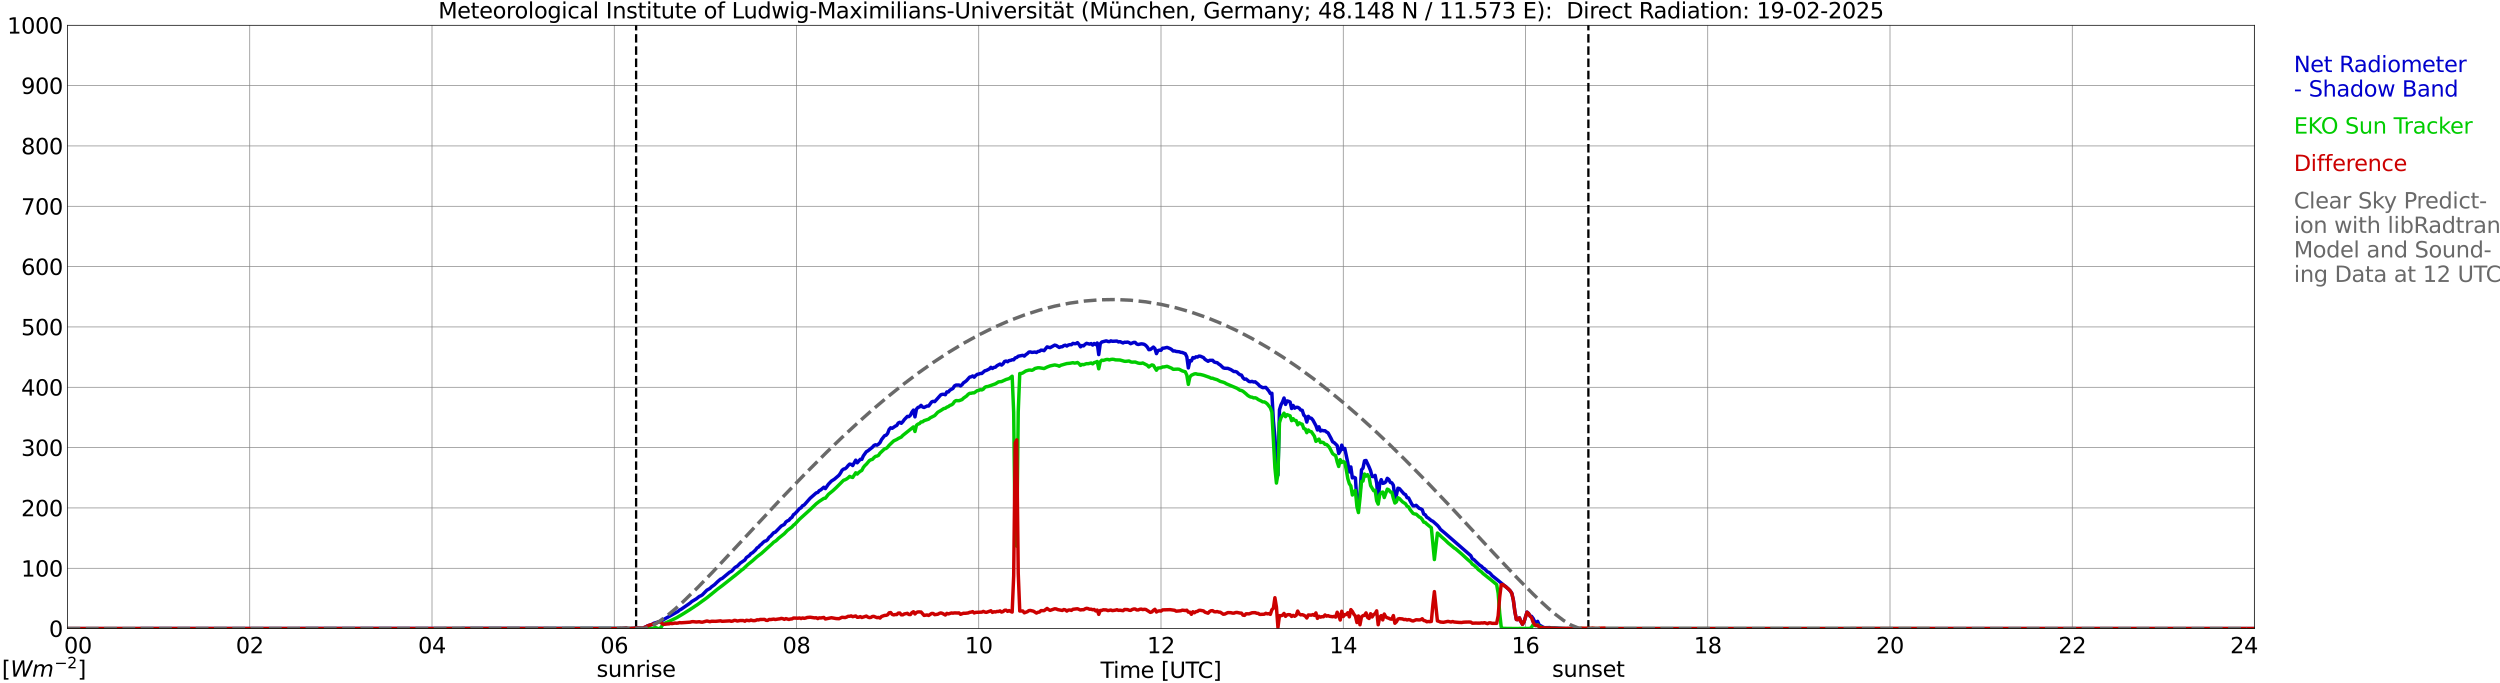 <?xml version="1.0" encoding="utf-8" standalone="no"?>
<!DOCTYPE svg PUBLIC "-//W3C//DTD SVG 1.1//EN"
  "http://www.w3.org/Graphics/SVG/1.1/DTD/svg11.dtd">
<svg xmlns:xlink="http://www.w3.org/1999/xlink" width="1085.4pt" height="296.64pt" viewBox="0 0 1085.4 296.64" xmlns="http://www.w3.org/2000/svg" version="1.1">
 <defs>
  <style type="text/css">*{stroke-linejoin: round; stroke-linecap: butt}</style>
 </defs>
 <g id="figure_1">
  <g id="patch_1">
   <path d="M 0 296.64 
L 1085.4 296.64 
L 1085.4 0 
L 0 0 
z
" style="fill: #ffffff"/>
  </g>
  <g id="axes_1">
   <g id="patch_2">
    <path d="M 29.306 272.909 
L 978.814 272.909 
L 978.814 10.976 
L 29.306 10.976 
z
" style="fill: #ffffff"/>
   </g>
   <g id="patch_3">
    <path d="M 978.814 272.909 
L 978.814 272.909 
L 978.814 10.976 
L 978.814 10.976 
z
" clip-path="url(#pa4a8afb742)" style="fill: #d3d3d3; opacity: 0.25; stroke: #d3d3d3; stroke-linejoin: miter"/>
   </g>
   <g id="matplotlib.axis_1">
    <g id="xtick_1">
     <g id="line2d_1">
      <path d="M 29.306 272.909 
L 29.306 10.976 
" clip-path="url(#pa4a8afb742)" style="fill: none; stroke: #808080; stroke-width: 0.3; stroke-linecap: square"/>
     </g>
     <g id="line2d_2"/>
     <g id="text_1">
      <!--    00 -->
      <g transform="translate(18.733 283.627) scale(0.095 -0.095)">
       <defs>
        <path id="DejaVuSans-20" transform="scale(0.016)"/>
        <path id="DejaVuSans-30" d="M 2034 4250 
Q 1547 4250 1301 3770 
Q 1056 3291 1056 2328 
Q 1056 1369 1301 889 
Q 1547 409 2034 409 
Q 2525 409 2770 889 
Q 3016 1369 3016 2328 
Q 3016 3291 2770 3770 
Q 2525 4250 2034 4250 
z
M 2034 4750 
Q 2819 4750 3233 4129 
Q 3647 3509 3647 2328 
Q 3647 1150 3233 529 
Q 2819 -91 2034 -91 
Q 1250 -91 836 529 
Q 422 1150 422 2328 
Q 422 3509 836 4129 
Q 1250 4750 2034 4750 
z
" transform="scale(0.016)"/>
       </defs>
       <use xlink:href="#DejaVuSans-20"/>
       <use xlink:href="#DejaVuSans-20" transform="translate(31.787 0)"/>
       <use xlink:href="#DejaVuSans-20" transform="translate(63.574 0)"/>
       <use xlink:href="#DejaVuSans-30" transform="translate(95.361 0)"/>
       <use xlink:href="#DejaVuSans-30" transform="translate(158.984 0)"/>
      </g>
     </g>
    </g>
    <g id="xtick_2">
     <g id="line2d_3">
      <path d="M 108.431 272.909 
L 108.431 10.976 
" clip-path="url(#pa4a8afb742)" style="fill: none; stroke: #808080; stroke-width: 0.3; stroke-linecap: square"/>
     </g>
     <g id="line2d_4"/>
     <g id="text_2">
      <!-- 02 -->
      <g transform="translate(102.387 283.627) scale(0.095 -0.095)">
       <defs>
        <path id="DejaVuSans-32" d="M 1228 531 
L 3431 531 
L 3431 0 
L 469 0 
L 469 531 
Q 828 903 1448 1529 
Q 2069 2156 2228 2338 
Q 2531 2678 2651 2914 
Q 2772 3150 2772 3378 
Q 2772 3750 2511 3984 
Q 2250 4219 1831 4219 
Q 1534 4219 1204 4116 
Q 875 4013 500 3803 
L 500 4441 
Q 881 4594 1212 4672 
Q 1544 4750 1819 4750 
Q 2544 4750 2975 4387 
Q 3406 4025 3406 3419 
Q 3406 3131 3298 2873 
Q 3191 2616 2906 2266 
Q 2828 2175 2409 1742 
Q 1991 1309 1228 531 
z
" transform="scale(0.016)"/>
       </defs>
       <use xlink:href="#DejaVuSans-30"/>
       <use xlink:href="#DejaVuSans-32" transform="translate(63.623 0)"/>
      </g>
     </g>
    </g>
    <g id="xtick_3">
     <g id="line2d_5">
      <path d="M 187.557 272.909 
L 187.557 10.976 
" clip-path="url(#pa4a8afb742)" style="fill: none; stroke: #808080; stroke-width: 0.3; stroke-linecap: square"/>
     </g>
     <g id="line2d_6"/>
     <g id="text_3">
      <!-- 04 -->
      <g transform="translate(181.513 283.627) scale(0.095 -0.095)">
       <defs>
        <path id="DejaVuSans-34" d="M 2419 4116 
L 825 1625 
L 2419 1625 
L 2419 4116 
z
M 2253 4666 
L 3047 4666 
L 3047 1625 
L 3713 1625 
L 3713 1100 
L 3047 1100 
L 3047 0 
L 2419 0 
L 2419 1100 
L 313 1100 
L 313 1709 
L 2253 4666 
z
" transform="scale(0.016)"/>
       </defs>
       <use xlink:href="#DejaVuSans-30"/>
       <use xlink:href="#DejaVuSans-34" transform="translate(63.623 0)"/>
      </g>
     </g>
    </g>
    <g id="xtick_4">
     <g id="line2d_7">
      <path d="M 266.683 272.909 
L 266.683 10.976 
" clip-path="url(#pa4a8afb742)" style="fill: none; stroke: #808080; stroke-width: 0.3; stroke-linecap: square"/>
     </g>
     <g id="line2d_8"/>
     <g id="text_4">
      <!-- 06 -->
      <g transform="translate(260.638 283.627) scale(0.095 -0.095)">
       <defs>
        <path id="DejaVuSans-36" d="M 2113 2584 
Q 1688 2584 1439 2293 
Q 1191 2003 1191 1497 
Q 1191 994 1439 701 
Q 1688 409 2113 409 
Q 2538 409 2786 701 
Q 3034 994 3034 1497 
Q 3034 2003 2786 2293 
Q 2538 2584 2113 2584 
z
M 3366 4563 
L 3366 3988 
Q 3128 4100 2886 4159 
Q 2644 4219 2406 4219 
Q 1781 4219 1451 3797 
Q 1122 3375 1075 2522 
Q 1259 2794 1537 2939 
Q 1816 3084 2150 3084 
Q 2853 3084 3261 2657 
Q 3669 2231 3669 1497 
Q 3669 778 3244 343 
Q 2819 -91 2113 -91 
Q 1303 -91 875 529 
Q 447 1150 447 2328 
Q 447 3434 972 4092 
Q 1497 4750 2381 4750 
Q 2619 4750 2861 4703 
Q 3103 4656 3366 4563 
z
" transform="scale(0.016)"/>
       </defs>
       <use xlink:href="#DejaVuSans-30"/>
       <use xlink:href="#DejaVuSans-36" transform="translate(63.623 0)"/>
      </g>
     </g>
    </g>
    <g id="xtick_5">
     <g id="line2d_9">
      <path d="M 345.808 272.909 
L 345.808 10.976 
" clip-path="url(#pa4a8afb742)" style="fill: none; stroke: #808080; stroke-width: 0.3; stroke-linecap: square"/>
     </g>
     <g id="line2d_10"/>
     <g id="text_5">
      <!-- 08 -->
      <g transform="translate(339.764 283.627) scale(0.095 -0.095)">
       <defs>
        <path id="DejaVuSans-38" d="M 2034 2216 
Q 1584 2216 1326 1975 
Q 1069 1734 1069 1313 
Q 1069 891 1326 650 
Q 1584 409 2034 409 
Q 2484 409 2743 651 
Q 3003 894 3003 1313 
Q 3003 1734 2745 1975 
Q 2488 2216 2034 2216 
z
M 1403 2484 
Q 997 2584 770 2862 
Q 544 3141 544 3541 
Q 544 4100 942 4425 
Q 1341 4750 2034 4750 
Q 2731 4750 3128 4425 
Q 3525 4100 3525 3541 
Q 3525 3141 3298 2862 
Q 3072 2584 2669 2484 
Q 3125 2378 3379 2068 
Q 3634 1759 3634 1313 
Q 3634 634 3220 271 
Q 2806 -91 2034 -91 
Q 1263 -91 848 271 
Q 434 634 434 1313 
Q 434 1759 690 2068 
Q 947 2378 1403 2484 
z
M 1172 3481 
Q 1172 3119 1398 2916 
Q 1625 2713 2034 2713 
Q 2441 2713 2670 2916 
Q 2900 3119 2900 3481 
Q 2900 3844 2670 4047 
Q 2441 4250 2034 4250 
Q 1625 4250 1398 4047 
Q 1172 3844 1172 3481 
z
" transform="scale(0.016)"/>
       </defs>
       <use xlink:href="#DejaVuSans-30"/>
       <use xlink:href="#DejaVuSans-38" transform="translate(63.623 0)"/>
      </g>
     </g>
    </g>
    <g id="xtick_6">
     <g id="line2d_11">
      <path d="M 424.934 272.909 
L 424.934 10.976 
" clip-path="url(#pa4a8afb742)" style="fill: none; stroke: #808080; stroke-width: 0.3; stroke-linecap: square"/>
     </g>
     <g id="line2d_12"/>
     <g id="text_6">
      <!-- 10 -->
      <g transform="translate(418.89 283.627) scale(0.095 -0.095)">
       <defs>
        <path id="DejaVuSans-31" d="M 794 531 
L 1825 531 
L 1825 4091 
L 703 3866 
L 703 4441 
L 1819 4666 
L 2450 4666 
L 2450 531 
L 3481 531 
L 3481 0 
L 794 0 
L 794 531 
z
" transform="scale(0.016)"/>
       </defs>
       <use xlink:href="#DejaVuSans-31"/>
       <use xlink:href="#DejaVuSans-30" transform="translate(63.623 0)"/>
      </g>
     </g>
    </g>
    <g id="xtick_7">
     <g id="line2d_13">
      <path d="M 504.06 272.909 
L 504.06 10.976 
" clip-path="url(#pa4a8afb742)" style="fill: none; stroke: #808080; stroke-width: 0.3; stroke-linecap: square"/>
     </g>
     <g id="line2d_14"/>
     <g id="text_7">
      <!-- 12 -->
      <g transform="translate(498.015 283.627) scale(0.095 -0.095)">
       <use xlink:href="#DejaVuSans-31"/>
       <use xlink:href="#DejaVuSans-32" transform="translate(63.623 0)"/>
      </g>
     </g>
    </g>
    <g id="xtick_8">
     <g id="line2d_15">
      <path d="M 583.185 272.909 
L 583.185 10.976 
" clip-path="url(#pa4a8afb742)" style="fill: none; stroke: #808080; stroke-width: 0.3; stroke-linecap: square"/>
     </g>
     <g id="line2d_16"/>
     <g id="text_8">
      <!-- 14 -->
      <g transform="translate(577.141 283.627) scale(0.095 -0.095)">
       <use xlink:href="#DejaVuSans-31"/>
       <use xlink:href="#DejaVuSans-34" transform="translate(63.623 0)"/>
      </g>
     </g>
    </g>
    <g id="xtick_9">
     <g id="line2d_17">
      <path d="M 662.311 272.909 
L 662.311 10.976 
" clip-path="url(#pa4a8afb742)" style="fill: none; stroke: #808080; stroke-width: 0.3; stroke-linecap: square"/>
     </g>
     <g id="line2d_18"/>
     <g id="text_9">
      <!-- 16 -->
      <g transform="translate(656.267 283.627) scale(0.095 -0.095)">
       <use xlink:href="#DejaVuSans-31"/>
       <use xlink:href="#DejaVuSans-36" transform="translate(63.623 0)"/>
      </g>
     </g>
    </g>
    <g id="xtick_10">
     <g id="line2d_19">
      <path d="M 741.437 272.909 
L 741.437 10.976 
" clip-path="url(#pa4a8afb742)" style="fill: none; stroke: #808080; stroke-width: 0.3; stroke-linecap: square"/>
     </g>
     <g id="line2d_20"/>
     <g id="text_10">
      <!-- 18 -->
      <g transform="translate(735.392 283.627) scale(0.095 -0.095)">
       <use xlink:href="#DejaVuSans-31"/>
       <use xlink:href="#DejaVuSans-38" transform="translate(63.623 0)"/>
      </g>
     </g>
    </g>
    <g id="xtick_11">
     <g id="line2d_21">
      <path d="M 820.562 272.909 
L 820.562 10.976 
" clip-path="url(#pa4a8afb742)" style="fill: none; stroke: #808080; stroke-width: 0.3; stroke-linecap: square"/>
     </g>
     <g id="line2d_22"/>
     <g id="text_11">
      <!-- 20 -->
      <g transform="translate(814.518 283.627) scale(0.095 -0.095)">
       <use xlink:href="#DejaVuSans-32"/>
       <use xlink:href="#DejaVuSans-30" transform="translate(63.623 0)"/>
      </g>
     </g>
    </g>
    <g id="xtick_12">
     <g id="line2d_23">
      <path d="M 899.688 272.909 
L 899.688 10.976 
" clip-path="url(#pa4a8afb742)" style="fill: none; stroke: #808080; stroke-width: 0.3; stroke-linecap: square"/>
     </g>
     <g id="line2d_24"/>
     <g id="text_12">
      <!-- 22 -->
      <g transform="translate(893.644 283.627) scale(0.095 -0.095)">
       <use xlink:href="#DejaVuSans-32"/>
       <use xlink:href="#DejaVuSans-32" transform="translate(63.623 0)"/>
      </g>
     </g>
    </g>
    <g id="xtick_13">
     <g id="line2d_25">
      <path d="M 978.814 272.909 
L 978.814 10.976 
" clip-path="url(#pa4a8afb742)" style="fill: none; stroke: #808080; stroke-width: 0.3; stroke-linecap: square"/>
     </g>
     <g id="line2d_26"/>
     <g id="text_13">
      <!-- 24    -->
      <g transform="translate(968.241 283.627) scale(0.095 -0.095)">
       <use xlink:href="#DejaVuSans-32"/>
       <use xlink:href="#DejaVuSans-34" transform="translate(63.623 0)"/>
       <use xlink:href="#DejaVuSans-20" transform="translate(127.246 0)"/>
       <use xlink:href="#DejaVuSans-20" transform="translate(159.033 0)"/>
       <use xlink:href="#DejaVuSans-20" transform="translate(190.82 0)"/>
      </g>
     </g>
    </g>
    <g id="text_14">
     <!-- Time [UTC] -->
     <g transform="translate(477.806 294.322) scale(0.095 -0.095)">
      <defs>
       <path id="DejaVuSans-54" d="M -19 4666 
L 3928 4666 
L 3928 4134 
L 2272 4134 
L 2272 0 
L 1638 0 
L 1638 4134 
L -19 4134 
L -19 4666 
z
" transform="scale(0.016)"/>
       <path id="DejaVuSans-69" d="M 603 3500 
L 1178 3500 
L 1178 0 
L 603 0 
L 603 3500 
z
M 603 4863 
L 1178 4863 
L 1178 4134 
L 603 4134 
L 603 4863 
z
" transform="scale(0.016)"/>
       <path id="DejaVuSans-6d" d="M 3328 2828 
Q 3544 3216 3844 3400 
Q 4144 3584 4550 3584 
Q 5097 3584 5394 3201 
Q 5691 2819 5691 2113 
L 5691 0 
L 5113 0 
L 5113 2094 
Q 5113 2597 4934 2840 
Q 4756 3084 4391 3084 
Q 3944 3084 3684 2787 
Q 3425 2491 3425 1978 
L 3425 0 
L 2847 0 
L 2847 2094 
Q 2847 2600 2669 2842 
Q 2491 3084 2119 3084 
Q 1678 3084 1418 2786 
Q 1159 2488 1159 1978 
L 1159 0 
L 581 0 
L 581 3500 
L 1159 3500 
L 1159 2956 
Q 1356 3278 1631 3431 
Q 1906 3584 2284 3584 
Q 2666 3584 2933 3390 
Q 3200 3197 3328 2828 
z
" transform="scale(0.016)"/>
       <path id="DejaVuSans-65" d="M 3597 1894 
L 3597 1613 
L 953 1613 
Q 991 1019 1311 708 
Q 1631 397 2203 397 
Q 2534 397 2845 478 
Q 3156 559 3463 722 
L 3463 178 
Q 3153 47 2828 -22 
Q 2503 -91 2169 -91 
Q 1331 -91 842 396 
Q 353 884 353 1716 
Q 353 2575 817 3079 
Q 1281 3584 2069 3584 
Q 2775 3584 3186 3129 
Q 3597 2675 3597 1894 
z
M 3022 2063 
Q 3016 2534 2758 2815 
Q 2500 3097 2075 3097 
Q 1594 3097 1305 2825 
Q 1016 2553 972 2059 
L 3022 2063 
z
" transform="scale(0.016)"/>
       <path id="DejaVuSans-5b" d="M 550 4863 
L 1875 4863 
L 1875 4416 
L 1125 4416 
L 1125 -397 
L 1875 -397 
L 1875 -844 
L 550 -844 
L 550 4863 
z
" transform="scale(0.016)"/>
       <path id="DejaVuSans-55" d="M 556 4666 
L 1191 4666 
L 1191 1831 
Q 1191 1081 1462 751 
Q 1734 422 2344 422 
Q 2950 422 3222 751 
Q 3494 1081 3494 1831 
L 3494 4666 
L 4128 4666 
L 4128 1753 
Q 4128 841 3676 375 
Q 3225 -91 2344 -91 
Q 1459 -91 1007 375 
Q 556 841 556 1753 
L 556 4666 
z
" transform="scale(0.016)"/>
       <path id="DejaVuSans-43" d="M 4122 4306 
L 4122 3641 
Q 3803 3938 3442 4084 
Q 3081 4231 2675 4231 
Q 1875 4231 1450 3742 
Q 1025 3253 1025 2328 
Q 1025 1406 1450 917 
Q 1875 428 2675 428 
Q 3081 428 3442 575 
Q 3803 722 4122 1019 
L 4122 359 
Q 3791 134 3420 21 
Q 3050 -91 2638 -91 
Q 1578 -91 968 557 
Q 359 1206 359 2328 
Q 359 3453 968 4101 
Q 1578 4750 2638 4750 
Q 3056 4750 3426 4639 
Q 3797 4528 4122 4306 
z
" transform="scale(0.016)"/>
       <path id="DejaVuSans-5d" d="M 1947 4863 
L 1947 -844 
L 622 -844 
L 622 -397 
L 1369 -397 
L 1369 4416 
L 622 4416 
L 622 4863 
L 1947 4863 
z
" transform="scale(0.016)"/>
      </defs>
      <use xlink:href="#DejaVuSans-54"/>
      <use xlink:href="#DejaVuSans-69" transform="translate(57.959 0)"/>
      <use xlink:href="#DejaVuSans-6d" transform="translate(85.742 0)"/>
      <use xlink:href="#DejaVuSans-65" transform="translate(183.154 0)"/>
      <use xlink:href="#DejaVuSans-20" transform="translate(244.678 0)"/>
      <use xlink:href="#DejaVuSans-5b" transform="translate(276.465 0)"/>
      <use xlink:href="#DejaVuSans-55" transform="translate(315.479 0)"/>
      <use xlink:href="#DejaVuSans-54" transform="translate(388.672 0)"/>
      <use xlink:href="#DejaVuSans-43" transform="translate(443.881 0)"/>
      <use xlink:href="#DejaVuSans-5d" transform="translate(513.705 0)"/>
     </g>
    </g>
   </g>
   <g id="matplotlib.axis_2">
    <g id="ytick_1">
     <g id="line2d_27">
      <path d="M 29.306 272.909 
L 978.814 272.909 
" clip-path="url(#pa4a8afb742)" style="fill: none; stroke: #808080; stroke-width: 0.3; stroke-linecap: square"/>
     </g>
     <g id="line2d_28"/>
     <g id="text_15">
      <!-- 0 -->
      <g transform="translate(21.261 276.518) scale(0.095 -0.095)">
       <use xlink:href="#DejaVuSans-30"/>
      </g>
     </g>
    </g>
    <g id="ytick_2">
     <g id="line2d_29">
      <path d="M 29.306 246.715 
L 978.814 246.715 
" clip-path="url(#pa4a8afb742)" style="fill: none; stroke: #808080; stroke-width: 0.3; stroke-linecap: square"/>
     </g>
     <g id="line2d_30"/>
     <g id="text_16">
      <!-- 100 -->
      <g transform="translate(9.173 250.325) scale(0.095 -0.095)">
       <use xlink:href="#DejaVuSans-31"/>
       <use xlink:href="#DejaVuSans-30" transform="translate(63.623 0)"/>
       <use xlink:href="#DejaVuSans-30" transform="translate(127.246 0)"/>
      </g>
     </g>
    </g>
    <g id="ytick_3">
     <g id="line2d_31">
      <path d="M 29.306 220.522 
L 978.814 220.522 
" clip-path="url(#pa4a8afb742)" style="fill: none; stroke: #808080; stroke-width: 0.3; stroke-linecap: square"/>
     </g>
     <g id="line2d_32"/>
     <g id="text_17">
      <!-- 200 -->
      <g transform="translate(9.173 224.131) scale(0.095 -0.095)">
       <use xlink:href="#DejaVuSans-32"/>
       <use xlink:href="#DejaVuSans-30" transform="translate(63.623 0)"/>
       <use xlink:href="#DejaVuSans-30" transform="translate(127.246 0)"/>
      </g>
     </g>
    </g>
    <g id="ytick_4">
     <g id="line2d_33">
      <path d="M 29.306 194.329 
L 978.814 194.329 
" clip-path="url(#pa4a8afb742)" style="fill: none; stroke: #808080; stroke-width: 0.3; stroke-linecap: square"/>
     </g>
     <g id="line2d_34"/>
     <g id="text_18">
      <!-- 300 -->
      <g transform="translate(9.173 197.938) scale(0.095 -0.095)">
       <defs>
        <path id="DejaVuSans-33" d="M 2597 2516 
Q 3050 2419 3304 2112 
Q 3559 1806 3559 1356 
Q 3559 666 3084 287 
Q 2609 -91 1734 -91 
Q 1441 -91 1130 -33 
Q 819 25 488 141 
L 488 750 
Q 750 597 1062 519 
Q 1375 441 1716 441 
Q 2309 441 2620 675 
Q 2931 909 2931 1356 
Q 2931 1769 2642 2001 
Q 2353 2234 1838 2234 
L 1294 2234 
L 1294 2753 
L 1863 2753 
Q 2328 2753 2575 2939 
Q 2822 3125 2822 3475 
Q 2822 3834 2567 4026 
Q 2313 4219 1838 4219 
Q 1578 4219 1281 4162 
Q 984 4106 628 3988 
L 628 4550 
Q 988 4650 1302 4700 
Q 1616 4750 1894 4750 
Q 2613 4750 3031 4423 
Q 3450 4097 3450 3541 
Q 3450 3153 3228 2886 
Q 3006 2619 2597 2516 
z
" transform="scale(0.016)"/>
       </defs>
       <use xlink:href="#DejaVuSans-33"/>
       <use xlink:href="#DejaVuSans-30" transform="translate(63.623 0)"/>
       <use xlink:href="#DejaVuSans-30" transform="translate(127.246 0)"/>
      </g>
     </g>
    </g>
    <g id="ytick_5">
     <g id="line2d_35">
      <path d="M 29.306 168.136 
L 978.814 168.136 
" clip-path="url(#pa4a8afb742)" style="fill: none; stroke: #808080; stroke-width: 0.3; stroke-linecap: square"/>
     </g>
     <g id="line2d_36"/>
     <g id="text_19">
      <!-- 400 -->
      <g transform="translate(9.173 171.745) scale(0.095 -0.095)">
       <use xlink:href="#DejaVuSans-34"/>
       <use xlink:href="#DejaVuSans-30" transform="translate(63.623 0)"/>
       <use xlink:href="#DejaVuSans-30" transform="translate(127.246 0)"/>
      </g>
     </g>
    </g>
    <g id="ytick_6">
     <g id="line2d_37">
      <path d="M 29.306 141.942 
L 978.814 141.942 
" clip-path="url(#pa4a8afb742)" style="fill: none; stroke: #808080; stroke-width: 0.3; stroke-linecap: square"/>
     </g>
     <g id="line2d_38"/>
     <g id="text_20">
      <!-- 500 -->
      <g transform="translate(9.173 145.551) scale(0.095 -0.095)">
       <defs>
        <path id="DejaVuSans-35" d="M 691 4666 
L 3169 4666 
L 3169 4134 
L 1269 4134 
L 1269 2991 
Q 1406 3038 1543 3061 
Q 1681 3084 1819 3084 
Q 2600 3084 3056 2656 
Q 3513 2228 3513 1497 
Q 3513 744 3044 326 
Q 2575 -91 1722 -91 
Q 1428 -91 1123 -41 
Q 819 9 494 109 
L 494 744 
Q 775 591 1075 516 
Q 1375 441 1709 441 
Q 2250 441 2565 725 
Q 2881 1009 2881 1497 
Q 2881 1984 2565 2268 
Q 2250 2553 1709 2553 
Q 1456 2553 1204 2497 
Q 953 2441 691 2322 
L 691 4666 
z
" transform="scale(0.016)"/>
       </defs>
       <use xlink:href="#DejaVuSans-35"/>
       <use xlink:href="#DejaVuSans-30" transform="translate(63.623 0)"/>
       <use xlink:href="#DejaVuSans-30" transform="translate(127.246 0)"/>
      </g>
     </g>
    </g>
    <g id="ytick_7">
     <g id="line2d_39">
      <path d="M 29.306 115.749 
L 978.814 115.749 
" clip-path="url(#pa4a8afb742)" style="fill: none; stroke: #808080; stroke-width: 0.3; stroke-linecap: square"/>
     </g>
     <g id="line2d_40"/>
     <g id="text_21">
      <!-- 600 -->
      <g transform="translate(9.173 119.358) scale(0.095 -0.095)">
       <use xlink:href="#DejaVuSans-36"/>
       <use xlink:href="#DejaVuSans-30" transform="translate(63.623 0)"/>
       <use xlink:href="#DejaVuSans-30" transform="translate(127.246 0)"/>
      </g>
     </g>
    </g>
    <g id="ytick_8">
     <g id="line2d_41">
      <path d="M 29.306 89.556 
L 978.814 89.556 
" clip-path="url(#pa4a8afb742)" style="fill: none; stroke: #808080; stroke-width: 0.3; stroke-linecap: square"/>
     </g>
     <g id="line2d_42"/>
     <g id="text_22">
      <!-- 700 -->
      <g transform="translate(9.173 93.165) scale(0.095 -0.095)">
       <defs>
        <path id="DejaVuSans-37" d="M 525 4666 
L 3525 4666 
L 3525 4397 
L 1831 0 
L 1172 0 
L 2766 4134 
L 525 4134 
L 525 4666 
z
" transform="scale(0.016)"/>
       </defs>
       <use xlink:href="#DejaVuSans-37"/>
       <use xlink:href="#DejaVuSans-30" transform="translate(63.623 0)"/>
       <use xlink:href="#DejaVuSans-30" transform="translate(127.246 0)"/>
      </g>
     </g>
    </g>
    <g id="ytick_9">
     <g id="line2d_43">
      <path d="M 29.306 63.362 
L 978.814 63.362 
" clip-path="url(#pa4a8afb742)" style="fill: none; stroke: #808080; stroke-width: 0.3; stroke-linecap: square"/>
     </g>
     <g id="line2d_44"/>
     <g id="text_23">
      <!-- 800 -->
      <g transform="translate(9.173 66.972) scale(0.095 -0.095)">
       <use xlink:href="#DejaVuSans-38"/>
       <use xlink:href="#DejaVuSans-30" transform="translate(63.623 0)"/>
       <use xlink:href="#DejaVuSans-30" transform="translate(127.246 0)"/>
      </g>
     </g>
    </g>
    <g id="ytick_10">
     <g id="line2d_45">
      <path d="M 29.306 37.169 
L 978.814 37.169 
" clip-path="url(#pa4a8afb742)" style="fill: none; stroke: #808080; stroke-width: 0.3; stroke-linecap: square"/>
     </g>
     <g id="line2d_46"/>
     <g id="text_24">
      <!-- 900 -->
      <g transform="translate(9.173 40.778) scale(0.095 -0.095)">
       <defs>
        <path id="DejaVuSans-39" d="M 703 97 
L 703 672 
Q 941 559 1184 500 
Q 1428 441 1663 441 
Q 2288 441 2617 861 
Q 2947 1281 2994 2138 
Q 2813 1869 2534 1725 
Q 2256 1581 1919 1581 
Q 1219 1581 811 2004 
Q 403 2428 403 3163 
Q 403 3881 828 4315 
Q 1253 4750 1959 4750 
Q 2769 4750 3195 4129 
Q 3622 3509 3622 2328 
Q 3622 1225 3098 567 
Q 2575 -91 1691 -91 
Q 1453 -91 1209 -44 
Q 966 3 703 97 
z
M 1959 2075 
Q 2384 2075 2632 2365 
Q 2881 2656 2881 3163 
Q 2881 3666 2632 3958 
Q 2384 4250 1959 4250 
Q 1534 4250 1286 3958 
Q 1038 3666 1038 3163 
Q 1038 2656 1286 2365 
Q 1534 2075 1959 2075 
z
" transform="scale(0.016)"/>
       </defs>
       <use xlink:href="#DejaVuSans-39"/>
       <use xlink:href="#DejaVuSans-30" transform="translate(63.623 0)"/>
       <use xlink:href="#DejaVuSans-30" transform="translate(127.246 0)"/>
      </g>
     </g>
    </g>
    <g id="ytick_11">
     <g id="line2d_47">
      <path d="M 29.306 10.976 
L 978.814 10.976 
" clip-path="url(#pa4a8afb742)" style="fill: none; stroke: #808080; stroke-width: 0.3; stroke-linecap: square"/>
     </g>
     <g id="line2d_48"/>
     <g id="text_25">
      <!-- 1000 -->
      <g transform="translate(3.128 14.585) scale(0.095 -0.095)">
       <use xlink:href="#DejaVuSans-31"/>
       <use xlink:href="#DejaVuSans-30" transform="translate(63.623 0)"/>
       <use xlink:href="#DejaVuSans-30" transform="translate(127.246 0)"/>
       <use xlink:href="#DejaVuSans-30" transform="translate(190.869 0)"/>
      </g>
     </g>
    </g>
   </g>
   <g id="line2d_49">
    <path d="M 276.178 272.909 
L 276.178 10.976 
" clip-path="url(#pa4a8afb742)" style="fill: none; stroke-dasharray: 3.7,1.6; stroke-dashoffset: 0; stroke: #000000"/>
   </g>
   <g id="line2d_50">
    <path d="M 689.609 272.909 
L 689.609 10.976 
" clip-path="url(#pa4a8afb742)" style="fill: none; stroke-dasharray: 3.7,1.6; stroke-dashoffset: 0; stroke: #000000"/>
   </g>
   <g id="line2d_51">
    <path d="M 29.306 272.909 
L 270.639 272.809 
L 271.958 272.718 
L 272.617 272.909 
L 275.255 272.778 
L 275.914 272.663 
L 279.211 272.752 
L 279.87 272.356 
L 280.53 272.133 
L 281.189 271.696 
L 283.167 271.086 
L 283.827 270.599 
L 287.124 269.653 
L 288.442 268.789 
L 294.377 265.457 
L 295.036 264.849 
L 295.696 264.545 
L 299.652 261.795 
L 300.311 261.187 
L 301.63 260.394 
L 302.289 260.009 
L 303.608 258.953 
L 304.267 258.678 
L 304.927 258.264 
L 306.905 256.224 
L 308.224 255.475 
L 308.883 254.804 
L 310.202 253.851 
L 311.521 252.564 
L 312.839 251.417 
L 313.499 251.155 
L 316.796 248.405 
L 317.455 248.101 
L 318.114 247.514 
L 318.774 246.681 
L 319.433 246.152 
L 320.093 245.82 
L 321.411 244.471 
L 323.39 243.122 
L 324.049 242.066 
L 325.368 241.165 
L 326.027 240.332 
L 326.686 240.01 
L 328.005 238.782 
L 328.665 237.891 
L 329.324 237.506 
L 329.983 236.736 
L 330.643 236.228 
L 331.302 235.515 
L 331.961 234.989 
L 332.621 234.816 
L 333.28 234.25 
L 333.94 233.226 
L 334.599 232.76 
L 335.918 231.259 
L 336.577 231.078 
L 339.215 228.37 
L 340.533 227.681 
L 341.193 226.617 
L 341.852 226.162 
L 342.512 225.866 
L 343.171 225.064 
L 343.83 224.608 
L 344.49 223.445 
L 345.149 223.018 
L 346.468 221.588 
L 347.127 220.787 
L 347.787 220.475 
L 348.446 219.543 
L 349.105 219.288 
L 351.743 216.308 
L 354.38 213.987 
L 355.04 213.817 
L 355.699 213.015 
L 356.359 212.68 
L 357.677 211.546 
L 358.337 212.13 
L 359.655 210.228 
L 360.974 208.861 
L 362.293 208.017 
L 364.271 206.315 
L 364.93 205.354 
L 365.59 204.175 
L 366.249 203.641 
L 366.909 203.517 
L 367.568 202.952 
L 368.227 202.121 
L 368.887 201.49 
L 369.546 201.621 
L 370.206 202.119 
L 371.524 199.78 
L 372.184 200.922 
L 373.502 199.413 
L 374.162 199.442 
L 374.821 197.944 
L 376.14 196.1 
L 376.799 195.741 
L 378.777 194.164 
L 379.437 193.402 
L 380.096 193.098 
L 380.756 193.276 
L 381.415 192.833 
L 382.074 192.165 
L 382.734 190.848 
L 384.053 189.148 
L 384.712 188.967 
L 385.371 188.176 
L 386.031 186.455 
L 386.69 185.724 
L 387.349 185.957 
L 388.668 185.035 
L 389.328 184.719 
L 389.987 183.655 
L 390.646 183.341 
L 391.306 183.778 
L 391.965 183.068 
L 392.624 182.157 
L 393.943 180.776 
L 394.603 180.879 
L 395.262 180.281 
L 395.921 178.925 
L 396.581 178.044 
L 397.24 180.983 
L 397.899 177.61 
L 398.559 176.879 
L 399.218 176.685 
L 399.878 175.996 
L 400.537 176.696 
L 401.196 176.908 
L 402.515 176.258 
L 403.175 176.279 
L 404.493 174.477 
L 405.153 174.233 
L 405.812 174.375 
L 408.45 171.418 
L 409.109 171.195 
L 409.768 171.184 
L 410.428 171.376 
L 411.087 170.15 
L 411.746 170.168 
L 412.406 169.39 
L 413.725 168.641 
L 414.384 167.557 
L 415.043 167.182 
L 416.362 167.161 
L 417.022 167.546 
L 417.681 167.02 
L 418.34 166.168 
L 419 165.765 
L 419.659 165.218 
L 420.978 163.719 
L 421.637 163.586 
L 422.297 163.219 
L 422.956 163.767 
L 423.615 163.036 
L 424.275 162.53 
L 424.934 162.402 
L 425.593 162.158 
L 426.253 162.145 
L 427.572 160.98 
L 428.231 160.828 
L 429.55 160.168 
L 430.209 159.481 
L 430.869 159.976 
L 431.528 159.521 
L 432.187 159.421 
L 432.847 158.761 
L 434.165 158.062 
L 434.825 158.499 
L 435.484 157.952 
L 436.144 156.938 
L 436.803 156.755 
L 437.462 157.058 
L 438.122 156.54 
L 438.781 156.472 
L 439.44 156.178 
L 440.1 156.21 
L 440.759 155.379 
L 441.419 155.217 
L 442.078 154.659 
L 444.056 154.264 
L 444.716 154.607 
L 445.375 153.97 
L 446.034 153.525 
L 446.694 152.865 
L 447.353 152.784 
L 448.012 153.006 
L 449.331 152.844 
L 449.991 153.046 
L 450.65 152.579 
L 451.309 152.488 
L 451.969 152.021 
L 452.628 152.071 
L 453.287 152.244 
L 454.606 150.612 
L 455.925 150.948 
L 457.903 149.842 
L 458.563 150.005 
L 459.881 150.848 
L 460.541 150.583 
L 461.2 150.542 
L 461.859 150.046 
L 462.519 149.874 
L 463.178 150.238 
L 463.838 149.795 
L 464.497 149.64 
L 465.156 149.661 
L 465.816 149.083 
L 466.475 149.214 
L 467.134 149.195 
L 467.794 148.768 
L 468.453 149.528 
L 469.113 150.583 
L 469.772 150.015 
L 470.431 150.167 
L 471.091 149.507 
L 471.75 149.062 
L 473.069 149.418 
L 473.728 149.164 
L 474.388 149.811 
L 475.047 149.132 
L 475.706 149.606 
L 476.366 148.91 
L 477.025 153.944 
L 477.685 149.234 
L 478.344 148.485 
L 480.322 147.98 
L 480.981 148.252 
L 481.641 148.333 
L 482.3 147.988 
L 482.96 148.179 
L 484.938 148.079 
L 485.597 148.464 
L 486.256 148.323 
L 487.575 148.902 
L 488.235 148.567 
L 488.894 148.616 
L 489.553 148.506 
L 490.213 148.747 
L 490.872 149.221 
L 492.191 148.666 
L 492.85 148.666 
L 493.51 149.355 
L 494.169 149.567 
L 495.488 149.284 
L 496.147 149.344 
L 496.807 149.517 
L 497.466 149.973 
L 498.125 150.701 
L 498.785 151.817 
L 499.444 151.746 
L 500.763 150.691 
L 501.422 151.343 
L 502.082 153.53 
L 502.741 152.202 
L 503.4 152.008 
L 504.06 152.069 
L 504.719 151.188 
L 505.379 151.139 
L 506.697 150.824 
L 508.016 151.348 
L 508.675 151.754 
L 509.335 152.393 
L 509.994 152.351 
L 510.654 152.595 
L 511.972 152.716 
L 512.632 152.97 
L 513.291 153.03 
L 514.61 153.577 
L 515.269 154.905 
L 515.929 159.738 
L 516.588 156.587 
L 517.247 156.707 
L 517.907 155.248 
L 518.566 155.453 
L 519.226 154.916 
L 519.885 155.026 
L 520.544 154.591 
L 521.204 154.672 
L 522.522 155.251 
L 523.182 156.029 
L 524.501 156.862 
L 525.16 156.438 
L 526.479 156.427 
L 527.138 157.155 
L 527.797 157.37 
L 528.457 157.462 
L 529.116 158.046 
L 529.776 158.452 
L 531.094 159.709 
L 531.754 159.89 
L 533.073 159.924 
L 534.391 160.471 
L 535.71 161.323 
L 536.369 161.31 
L 537.029 161.543 
L 537.688 162.213 
L 538.348 162.69 
L 539.007 162.85 
L 539.666 164.047 
L 540.326 164.636 
L 540.985 164.552 
L 542.304 165.658 
L 542.963 165.721 
L 543.623 165.566 
L 544.282 165.87 
L 544.941 165.76 
L 546.26 166.855 
L 546.919 167.614 
L 548.238 168.322 
L 549.557 168.188 
L 550.876 169.749 
L 551.535 170.854 
L 552.195 170.734 
L 552.854 182.592 
L 553.513 189.716 
L 554.173 200.319 
L 554.832 206.289 
L 555.491 177.919 
L 556.151 175.779 
L 556.81 174.524 
L 557.47 172.803 
L 558.129 175.588 
L 558.788 174.058 
L 559.448 174.228 
L 560.107 174.542 
L 560.766 177.358 
L 561.426 176.043 
L 562.085 177.219 
L 562.745 176.834 
L 563.404 176.832 
L 564.063 177.219 
L 564.723 178.029 
L 565.382 178.139 
L 566.042 180.226 
L 566.701 180.834 
L 567.36 183.254 
L 568.02 180.763 
L 568.679 181.473 
L 569.338 181.591 
L 569.998 182.361 
L 571.317 184.805 
L 571.976 186.678 
L 572.635 185.3 
L 573.295 187.131 
L 573.954 186.819 
L 574.613 187.021 
L 575.273 187.01 
L 575.932 187.568 
L 576.592 187.935 
L 577.91 190.366 
L 578.57 191.804 
L 579.229 192.163 
L 580.548 193.441 
L 581.207 196.896 
L 581.867 195.835 
L 582.526 193.26 
L 583.185 195.125 
L 583.845 194.698 
L 585.164 200.948 
L 585.823 204.898 
L 586.482 202.729 
L 587.142 207.481 
L 587.801 207.195 
L 588.46 207.53 
L 589.12 217.345 
L 589.779 217.044 
L 590.439 214.862 
L 591.098 203.976 
L 591.757 203.242 
L 592.417 200.063 
L 593.076 199.919 
L 594.395 202.742 
L 595.054 204.358 
L 595.714 206.873 
L 596.373 206.923 
L 597.032 206.388 
L 597.692 209.717 
L 598.351 217.185 
L 599.011 209.851 
L 599.67 208.251 
L 600.329 209.851 
L 600.989 209.699 
L 601.648 209.204 
L 602.307 207.672 
L 602.967 208.18 
L 603.626 209.448 
L 604.286 209.641 
L 604.945 210.676 
L 605.604 216.067 
L 606.264 214.959 
L 606.923 211.96 
L 607.582 212.143 
L 609.561 214.432 
L 610.22 214.726 
L 610.879 216.056 
L 611.539 216.158 
L 612.858 218.725 
L 613.517 219.626 
L 614.176 219.626 
L 614.836 219.385 
L 616.154 220.695 
L 616.814 220.915 
L 617.473 221.284 
L 618.133 223.207 
L 618.792 223.482 
L 619.451 224.556 
L 620.111 224.92 
L 621.429 226.012 
L 622.089 226.316 
L 624.067 228.089 
L 624.726 228.831 
L 625.386 229.834 
L 627.364 231.484 
L 638.573 241.265 
L 639.233 242.632 
L 639.892 242.946 
L 641.211 244.235 
L 642.53 245.461 
L 643.189 245.825 
L 643.848 246.577 
L 644.508 246.922 
L 645.827 248.29 
L 646.486 248.525 
L 647.145 249.12 
L 647.805 249.922 
L 649.783 251.496 
L 653.08 254.212 
L 653.739 254.631 
L 655.717 256.577 
L 656.377 257.601 
L 657.036 260.522 
L 657.695 265.546 
L 658.355 268.954 
L 659.014 269.016 
L 659.674 268.239 
L 660.333 269.891 
L 660.992 271.036 
L 661.652 270.033 
L 662.97 265.75 
L 663.63 266.316 
L 664.289 267.432 
L 664.949 267.594 
L 665.608 268.477 
L 666.267 269.826 
L 666.927 270.253 
L 667.586 269.766 
L 668.246 271.327 
L 670.224 272.435 
L 670.883 272.526 
L 672.861 272.477 
L 673.521 272.67 
L 674.839 272.634 
L 680.114 272.932 
L 680.774 272.862 
L 681.433 272.953 
L 682.092 272.875 
L 682.752 272.995 
L 683.411 272.948 
L 684.73 273.008 
L 686.049 272.959 
L 686.708 273.082 
L 688.686 273.042 
L 689.346 273.103 
L 690.664 273.003 
L 691.324 273.124 
L 693.302 272.893 
L 693.961 273.055 
L 696.599 273.137 
L 697.258 272.909 
L 978.154 272.909 
L 978.154 272.909 
" clip-path="url(#pa4a8afb742)" style="fill: none; stroke: #0000cc; stroke-width: 1.5; stroke-linecap: square"/>
   </g>
   <g id="line2d_52">
    <path d="M 28.646 272.941 
L 43.812 272.939 
L 56.34 272.94 
L 85.353 272.938 
L 138.104 272.933 
L 166.457 272.925 
L 190.854 272.925 
L 283.167 272.875 
L 284.486 272.415 
L 285.805 272.887 
L 286.464 272.842 
L 287.124 272.18 
L 287.783 271.083 
L 288.442 270.653 
L 290.42 269.799 
L 293.717 268.211 
L 296.355 266.654 
L 299.652 264.586 
L 302.949 262.396 
L 306.905 259.53 
L 310.202 256.867 
L 311.521 255.78 
L 313.499 254.314 
L 320.093 249.092 
L 322.071 247.451 
L 322.73 246.982 
L 324.708 245.083 
L 326.686 243.499 
L 328.665 241.716 
L 330.643 240.216 
L 335.258 236.054 
L 335.918 235.376 
L 336.577 235.022 
L 337.236 234.502 
L 337.896 233.814 
L 340.533 231.693 
L 341.852 230.292 
L 343.83 228.8 
L 344.49 228.038 
L 345.149 227.545 
L 347.127 225.417 
L 351.743 221.243 
L 354.38 218.713 
L 355.699 217.683 
L 357.677 216.381 
L 358.337 216.305 
L 359.655 214.634 
L 361.634 213.018 
L 362.952 211.799 
L 366.249 208.505 
L 366.909 208.297 
L 367.568 207.942 
L 368.227 207.46 
L 368.887 206.826 
L 369.546 207.129 
L 370.206 207.288 
L 371.524 205.26 
L 372.184 205.829 
L 372.843 205.135 
L 373.502 204.619 
L 374.162 204.256 
L 374.821 202.959 
L 375.481 202.143 
L 376.14 201.53 
L 377.459 199.971 
L 378.118 199.615 
L 378.777 199.439 
L 379.437 198.691 
L 380.096 198.152 
L 380.756 198.008 
L 381.415 197.689 
L 382.074 196.734 
L 384.053 194.869 
L 384.712 194.719 
L 385.371 194.151 
L 386.031 193.316 
L 388.009 191.429 
L 389.328 190.808 
L 389.987 190.38 
L 391.306 189.749 
L 391.965 189.038 
L 396.581 185.356 
L 397.24 187.339 
L 397.899 184.625 
L 398.559 184.124 
L 399.218 183.902 
L 399.878 183.201 
L 400.537 183.155 
L 401.196 182.631 
L 403.175 181.982 
L 403.834 181.428 
L 405.812 180.422 
L 407.131 178.988 
L 408.45 178.223 
L 409.768 177.375 
L 410.428 177.267 
L 411.087 176.759 
L 411.746 176.534 
L 412.406 176.014 
L 413.065 175.789 
L 413.725 175.33 
L 414.384 174.37 
L 415.043 173.921 
L 416.362 173.973 
L 417.681 173.488 
L 418.34 172.844 
L 419.659 171.928 
L 420.318 171.207 
L 420.978 170.782 
L 421.637 170.735 
L 422.297 170.576 
L 422.956 170.556 
L 424.275 169.601 
L 424.934 169.484 
L 425.593 169.188 
L 426.253 169.298 
L 426.912 168.954 
L 427.572 168.166 
L 428.231 167.871 
L 428.89 167.812 
L 432.187 166.637 
L 433.506 165.804 
L 434.825 165.664 
L 436.803 164.753 
L 438.122 164.368 
L 439.44 163.346 
L 440.1 179.122 
L 440.759 235.962 
L 441.419 237.132 
L 442.078 178.691 
L 442.737 162.174 
L 443.397 162.165 
L 444.056 161.902 
L 445.375 161.059 
L 446.694 160.679 
L 447.353 160.653 
L 448.012 160.777 
L 448.672 160.476 
L 449.331 159.978 
L 450.65 159.666 
L 451.309 159.679 
L 452.628 159.897 
L 453.287 160.015 
L 454.606 159.358 
L 455.925 158.858 
L 457.903 158.442 
L 459.222 158.703 
L 459.881 158.997 
L 460.541 158.589 
L 463.178 157.839 
L 464.497 157.723 
L 465.816 157.464 
L 466.475 157.638 
L 467.134 157.575 
L 467.794 157.382 
L 468.453 157.871 
L 469.113 158.648 
L 469.772 158.228 
L 470.431 158.335 
L 471.75 157.869 
L 472.409 157.923 
L 473.728 157.602 
L 474.388 157.971 
L 475.047 157.43 
L 475.706 157.266 
L 476.366 156.948 
L 477.025 160.118 
L 477.685 157.102 
L 478.344 156.383 
L 479.003 156.482 
L 480.322 156.083 
L 480.981 156.057 
L 481.641 156.266 
L 482.3 156.054 
L 482.96 155.975 
L 483.619 156.041 
L 484.278 156.239 
L 486.256 156.302 
L 488.235 156.863 
L 488.894 156.867 
L 490.213 156.722 
L 490.872 157.109 
L 491.532 157.231 
L 492.85 157.172 
L 494.169 157.649 
L 494.828 157.758 
L 495.488 157.754 
L 496.147 157.585 
L 498.125 158.598 
L 498.785 159.33 
L 499.444 158.789 
L 500.103 158.434 
L 500.763 158.612 
L 502.082 160.738 
L 502.741 159.793 
L 504.06 159.666 
L 504.719 159.314 
L 505.379 159.299 
L 506.697 159.034 
L 508.675 159.864 
L 509.335 160.344 
L 511.313 160.256 
L 511.972 160.332 
L 513.291 161.031 
L 514.61 161.418 
L 515.269 162.879 
L 515.929 166.877 
L 516.588 163.724 
L 517.247 162.913 
L 518.566 162.326 
L 519.226 162.264 
L 519.885 162.485 
L 521.204 162.591 
L 522.522 162.922 
L 525.16 163.851 
L 525.819 164.2 
L 526.479 164.21 
L 527.138 164.488 
L 528.457 164.867 
L 529.776 165.579 
L 531.094 165.945 
L 531.754 166.198 
L 532.413 166.612 
L 537.029 168.564 
L 538.348 169.434 
L 539.007 169.554 
L 539.666 169.884 
L 540.985 170.979 
L 541.644 171.605 
L 542.304 172.055 
L 542.963 172.369 
L 543.623 172.454 
L 544.282 172.773 
L 544.941 172.685 
L 545.601 172.958 
L 546.26 173.467 
L 547.579 174.099 
L 548.238 174.492 
L 548.898 174.485 
L 549.557 174.823 
L 550.216 175.366 
L 551.535 177.041 
L 552.195 178.929 
L 553.513 203.114 
L 554.173 209.726 
L 554.832 205.807 
L 555.491 183.528 
L 556.151 181.383 
L 557.47 179.378 
L 558.129 180.901 
L 558.788 180.031 
L 560.107 180.54 
L 560.766 182.635 
L 561.426 181.775 
L 562.085 182.558 
L 562.745 182.594 
L 563.404 184.435 
L 564.063 183.588 
L 564.723 183.99 
L 565.382 184.187 
L 566.042 186.037 
L 566.701 186.275 
L 567.36 187.853 
L 568.02 186.677 
L 568.679 187.315 
L 569.338 187.425 
L 570.657 189.382 
L 571.317 191.612 
L 572.635 190.638 
L 573.295 192.1 
L 573.954 191.99 
L 574.613 192.168 
L 575.273 192.933 
L 575.932 192.969 
L 576.592 193.558 
L 577.251 194.384 
L 578.57 196.945 
L 579.229 197.456 
L 579.889 197.791 
L 580.548 200.54 
L 581.207 202.528 
L 581.867 199.559 
L 582.526 200.789 
L 583.185 200.351 
L 583.845 200.762 
L 584.504 203.996 
L 585.164 207.832 
L 585.823 209.982 
L 586.482 210.963 
L 587.142 214.914 
L 587.801 213.419 
L 588.46 212.963 
L 589.12 219.97 
L 589.779 222.535 
L 590.439 216.527 
L 591.098 209.043 
L 591.757 208.873 
L 592.417 205.806 
L 593.076 206.733 
L 593.736 206.085 
L 594.395 207.141 
L 595.054 210.805 
L 596.373 213.036 
L 597.032 212.864 
L 597.692 217.423 
L 598.351 218.865 
L 599.011 214.787 
L 599.67 213.883 
L 600.329 213.625 
L 600.989 216.013 
L 602.307 212.369 
L 602.967 212.672 
L 603.626 213.599 
L 604.286 213.737 
L 604.945 216.326 
L 605.604 218.388 
L 606.264 217.892 
L 606.923 216.094 
L 607.582 216.458 
L 608.901 217.872 
L 610.22 218.725 
L 610.879 219.791 
L 611.539 220.062 
L 612.198 221.254 
L 613.517 222.914 
L 614.176 223.152 
L 614.836 223.222 
L 616.154 224.445 
L 616.814 224.764 
L 617.473 225.556 
L 618.133 226.705 
L 618.792 226.854 
L 619.451 227.51 
L 621.429 229.117 
L 622.748 242.935 
L 624.067 231.418 
L 624.726 231.976 
L 626.045 233.249 
L 627.364 234.398 
L 628.683 235.688 
L 630.661 237.314 
L 631.32 237.888 
L 631.98 238.279 
L 634.617 240.543 
L 637.255 242.965 
L 638.573 244.075 
L 639.233 244.967 
L 639.892 245.366 
L 641.211 246.583 
L 641.87 247.321 
L 643.189 248.301 
L 643.848 248.992 
L 647.145 251.607 
L 648.464 252.687 
L 649.783 253.781 
L 650.442 257.585 
L 651.102 266.201 
L 651.761 272.204 
L 652.42 272.818 
L 657.036 272.875 
L 663.63 272.852 
L 664.289 272.831 
L 664.949 272.312 
L 665.608 271.259 
L 666.267 271.561 
L 666.927 271.582 
L 667.586 271.267 
L 668.246 271.959 
L 668.905 272.143 
L 669.564 272.514 
L 670.224 272.741 
L 671.542 272.792 
L 673.521 272.774 
L 679.455 272.9 
L 726.271 272.916 
L 933.316 272.933 
L 964.307 272.94 
L 978.154 272.937 
L 978.154 272.937 
" clip-path="url(#pa4a8afb742)" style="fill: none; stroke: #00cc00; stroke-width: 1.5; stroke-linecap: square"/>
   </g>
   <g id="line2d_53">
    <path d="M 29.306 272.881 
L 43.153 272.877 
L 120.3 272.885 
L 136.125 272.883 
L 157.885 272.888 
L 177.007 272.893 
L 268.661 272.897 
L 269.32 272.818 
L 269.98 272.871 
L 271.958 272.717 
L 272.617 272.908 
L 275.255 272.777 
L 275.914 272.662 
L 279.211 272.752 
L 279.87 272.357 
L 280.53 272.136 
L 281.189 271.703 
L 283.827 270.872 
L 284.486 270.899 
L 285.145 270.397 
L 286.464 269.78 
L 287.783 270.999 
L 288.442 271.045 
L 289.761 270.877 
L 290.42 270.872 
L 291.08 270.64 
L 291.739 270.746 
L 293.058 270.509 
L 293.717 270.574 
L 294.377 270.515 
L 295.036 270.306 
L 295.696 270.391 
L 299.652 270.118 
L 300.311 269.926 
L 300.971 269.894 
L 302.289 270.047 
L 303.608 269.924 
L 304.267 270.087 
L 304.927 270.135 
L 306.905 269.603 
L 308.224 269.921 
L 308.883 269.733 
L 310.861 269.747 
L 312.839 269.537 
L 313.499 269.75 
L 316.796 269.556 
L 317.455 269.74 
L 318.114 269.635 
L 318.774 269.347 
L 319.433 269.387 
L 320.093 269.636 
L 321.411 269.397 
L 322.73 269.423 
L 323.39 269.708 
L 324.049 269.291 
L 325.368 269.49 
L 326.027 269.182 
L 326.686 269.419 
L 327.346 269.474 
L 328.005 269.397 
L 328.665 269.083 
L 329.324 269.164 
L 329.983 268.949 
L 331.961 268.923 
L 332.621 269.325 
L 333.28 269.353 
L 333.94 268.921 
L 334.599 268.985 
L 335.918 268.791 
L 336.577 268.965 
L 337.896 268.754 
L 338.555 268.678 
L 339.215 268.477 
L 339.874 268.607 
L 340.533 268.896 
L 341.193 268.573 
L 342.512 268.947 
L 343.171 268.745 
L 343.83 268.717 
L 344.49 268.317 
L 346.468 268.406 
L 347.127 268.278 
L 347.787 268.553 
L 348.446 268.274 
L 349.105 268.464 
L 349.765 268.338 
L 350.424 268.092 
L 351.743 267.974 
L 353.721 268.27 
L 354.38 268.183 
L 355.04 268.566 
L 355.699 268.241 
L 356.359 268.304 
L 357.677 268.073 
L 358.337 268.733 
L 360.974 268.192 
L 362.952 268.551 
L 364.271 268.621 
L 365.59 268.004 
L 366.909 268.13 
L 367.568 267.918 
L 368.227 267.57 
L 368.887 267.573 
L 369.546 267.401 
L 370.206 267.74 
L 371.524 267.429 
L 372.184 268.001 
L 372.843 267.965 
L 373.502 267.703 
L 374.162 268.094 
L 376.14 267.478 
L 376.799 267.917 
L 377.459 268.144 
L 378.118 268.055 
L 378.777 267.633 
L 379.437 267.62 
L 380.756 268.177 
L 381.415 268.053 
L 382.074 268.34 
L 382.734 267.647 
L 384.053 267.187 
L 384.712 267.156 
L 385.371 266.934 
L 386.031 266.048 
L 386.69 265.947 
L 387.349 266.744 
L 388.009 266.969 
L 388.668 266.808 
L 389.328 266.819 
L 389.987 266.184 
L 390.646 266.145 
L 391.306 266.938 
L 391.965 266.939 
L 392.624 266.541 
L 393.943 266.286 
L 394.603 266.812 
L 395.262 266.813 
L 395.921 265.987 
L 396.581 265.597 
L 397.24 266.553 
L 397.899 265.894 
L 398.559 265.664 
L 399.878 265.704 
L 401.196 267.186 
L 402.515 266.982 
L 403.175 267.205 
L 404.493 266.326 
L 405.153 266.348 
L 405.812 266.861 
L 407.131 266.688 
L 407.79 266.322 
L 408.45 266.103 
L 409.109 266.294 
L 410.428 267.018 
L 411.087 266.3 
L 411.746 266.543 
L 413.065 266.125 
L 413.725 266.22 
L 414.384 266.095 
L 415.703 266.144 
L 416.362 266.097 
L 417.022 266.7 
L 418.34 266.233 
L 419 266.274 
L 420.318 266.128 
L 420.978 265.846 
L 421.637 265.759 
L 422.297 265.552 
L 422.956 266.119 
L 423.615 265.865 
L 426.253 265.756 
L 426.912 265.443 
L 427.572 265.722 
L 428.231 265.866 
L 430.209 265.169 
L 430.869 265.875 
L 431.528 265.587 
L 432.187 265.693 
L 432.847 265.461 
L 433.506 265.491 
L 434.165 265.223 
L 434.825 265.744 
L 435.484 265.519 
L 436.144 264.952 
L 436.803 264.91 
L 437.462 265.429 
L 438.122 265.081 
L 438.781 265.48 
L 439.44 265.742 
L 440.1 249.996 
L 440.759 192.326 
L 441.419 190.994 
L 442.078 248.876 
L 442.737 265.282 
L 444.056 265.27 
L 444.716 266.066 
L 446.034 265.575 
L 446.694 265.094 
L 447.353 265.039 
L 448.672 265.348 
L 449.991 266.164 
L 450.65 265.822 
L 451.309 265.718 
L 451.969 265.101 
L 453.287 265.138 
L 454.606 264.163 
L 455.266 264.664 
L 455.925 264.998 
L 457.903 264.309 
L 458.563 264.369 
L 459.222 264.666 
L 461.2 265.037 
L 461.859 264.645 
L 462.519 264.784 
L 463.178 265.307 
L 463.838 264.871 
L 464.497 264.826 
L 465.156 265.007 
L 465.816 264.527 
L 467.794 264.295 
L 469.113 264.845 
L 469.772 264.696 
L 470.431 264.741 
L 471.091 264.335 
L 471.75 264.101 
L 472.409 264.231 
L 473.069 264.526 
L 473.728 264.471 
L 474.388 264.748 
L 475.047 264.611 
L 475.706 265.249 
L 476.366 264.87 
L 477.025 266.735 
L 477.685 265.041 
L 478.344 265.012 
L 479.003 264.75 
L 480.322 264.806 
L 480.981 265.104 
L 482.3 264.842 
L 482.96 265.113 
L 484.278 264.904 
L 484.938 264.713 
L 485.597 265.01 
L 486.256 264.93 
L 487.575 265.14 
L 488.235 264.612 
L 489.553 264.666 
L 490.213 264.934 
L 490.872 265.021 
L 491.532 264.629 
L 492.191 264.415 
L 492.85 264.403 
L 493.51 264.81 
L 494.169 264.827 
L 494.828 264.527 
L 495.488 264.439 
L 496.147 264.668 
L 496.807 264.528 
L 497.466 264.611 
L 499.444 265.866 
L 500.103 265.674 
L 500.763 264.988 
L 501.422 264.536 
L 502.082 265.701 
L 502.741 265.318 
L 503.4 265.213 
L 504.06 265.312 
L 504.719 264.784 
L 508.016 264.687 
L 509.994 264.967 
L 510.654 265.351 
L 512.632 265.168 
L 513.291 264.908 
L 514.61 265.069 
L 515.269 264.935 
L 515.929 265.77 
L 516.588 265.772 
L 517.247 266.703 
L 517.907 265.585 
L 518.566 266.035 
L 519.226 265.56 
L 519.885 265.45 
L 520.544 264.989 
L 521.204 264.99 
L 522.522 265.238 
L 523.182 265.799 
L 524.501 266.225 
L 525.16 265.496 
L 525.819 265.157 
L 526.479 265.126 
L 527.138 265.576 
L 527.797 265.64 
L 528.457 265.504 
L 529.116 265.735 
L 529.776 265.782 
L 531.094 266.673 
L 531.754 266.601 
L 533.073 265.954 
L 534.391 265.999 
L 535.051 266.183 
L 535.71 266.21 
L 536.369 265.956 
L 537.029 265.888 
L 538.348 266.165 
L 539.007 266.205 
L 539.666 267.072 
L 540.326 267.171 
L 540.985 266.482 
L 542.304 266.512 
L 543.623 266.021 
L 544.941 265.984 
L 545.601 266.248 
L 546.26 266.296 
L 546.919 266.759 
L 548.898 266.664 
L 549.557 266.273 
L 550.216 266.503 
L 550.876 266.413 
L 551.535 266.723 
L 552.195 264.714 
L 552.854 264.078 
L 553.513 259.511 
L 554.173 263.503 
L 554.832 272.427 
L 555.491 267.299 
L 556.151 267.305 
L 556.81 267.132 
L 557.47 266.334 
L 558.129 267.596 
L 558.788 266.935 
L 559.448 266.843 
L 560.107 266.911 
L 560.766 267.633 
L 561.426 267.178 
L 562.085 267.57 
L 562.745 267.149 
L 563.404 265.305 
L 564.063 266.54 
L 564.723 266.947 
L 565.382 266.86 
L 566.042 267.098 
L 566.701 267.468 
L 567.36 268.31 
L 568.02 266.995 
L 569.338 267.075 
L 569.998 266.824 
L 570.657 267.195 
L 571.317 266.102 
L 571.976 268.476 
L 572.635 267.57 
L 573.295 267.94 
L 573.954 267.738 
L 574.613 267.762 
L 575.273 266.986 
L 575.932 267.508 
L 576.592 267.286 
L 577.251 267.583 
L 578.57 267.767 
L 579.229 267.615 
L 579.889 267.917 
L 580.548 265.81 
L 581.207 267.277 
L 581.867 269.185 
L 582.526 265.38 
L 583.185 267.683 
L 583.845 266.845 
L 584.504 266.791 
L 585.164 266.024 
L 585.823 267.824 
L 586.482 264.675 
L 587.142 265.475 
L 587.801 266.685 
L 588.46 267.476 
L 589.12 270.284 
L 589.779 267.418 
L 590.439 271.243 
L 591.098 267.842 
L 591.757 267.278 
L 592.417 267.165 
L 593.076 266.095 
L 593.736 268.058 
L 594.395 268.51 
L 595.054 266.462 
L 595.714 267.859 
L 596.373 266.795 
L 597.032 266.433 
L 597.692 265.203 
L 598.351 271.229 
L 599.011 267.973 
L 599.67 267.276 
L 600.329 269.135 
L 600.989 266.595 
L 601.648 267.845 
L 602.307 268.211 
L 602.967 268.417 
L 603.626 268.758 
L 604.286 268.814 
L 604.945 267.259 
L 605.604 270.587 
L 606.264 269.975 
L 606.923 268.775 
L 607.582 268.593 
L 608.901 268.71 
L 609.561 269.001 
L 610.22 268.909 
L 610.879 269.174 
L 611.539 269.005 
L 612.198 269.121 
L 612.858 269.46 
L 613.517 269.622 
L 614.836 269.073 
L 616.154 269.159 
L 616.814 269.06 
L 617.473 268.637 
L 618.133 269.411 
L 618.792 269.537 
L 619.451 269.954 
L 620.111 269.822 
L 620.77 269.904 
L 621.429 269.804 
L 622.089 262.646 
L 622.748 256.858 
L 624.067 269.581 
L 624.726 269.763 
L 625.386 270.062 
L 626.705 270.18 
L 628.023 269.898 
L 628.683 269.782 
L 630.001 270.063 
L 630.661 269.831 
L 631.32 270.049 
L 633.298 270.225 
L 634.617 270.273 
L 635.276 270.139 
L 636.595 270.069 
L 637.914 270.054 
L 638.573 270.099 
L 639.233 270.574 
L 640.552 270.51 
L 642.53 270.551 
L 643.189 270.433 
L 643.848 270.494 
L 644.508 270.337 
L 645.827 270.77 
L 646.486 270.424 
L 647.145 270.422 
L 647.805 270.637 
L 649.783 270.623 
L 650.442 267.367 
L 651.102 259.259 
L 651.761 253.895 
L 652.42 253.758 
L 655.058 255.832 
L 655.717 256.619 
L 656.377 257.639 
L 657.036 260.556 
L 657.695 265.573 
L 658.355 268.979 
L 659.014 269.041 
L 659.674 268.263 
L 660.333 269.918 
L 660.992 271.065 
L 661.652 270.065 
L 662.97 265.796 
L 663.63 266.372 
L 664.289 267.509 
L 664.949 268.191 
L 665.608 270.127 
L 666.267 271.174 
L 666.927 271.579 
L 667.586 271.407 
L 668.246 272.277 
L 668.905 272.478 
L 669.564 272.455 
L 670.224 272.603 
L 676.817 272.85 
L 684.73 272.808 
L 686.049 272.859 
L 686.708 272.736 
L 688.686 272.776 
L 689.346 272.716 
L 690.664 272.816 
L 691.324 272.695 
L 693.302 272.892 
L 694.621 272.735 
L 696.599 272.683 
L 697.258 272.906 
L 978.154 272.88 
L 978.154 272.88 
" clip-path="url(#pa4a8afb742)" style="fill: none; stroke: #cc0000; stroke-width: 1.5; stroke-linecap: square"/>
   </g>
   <g id="line2d_54">
    <path d="M 29.306 272.909 
L 279.87 272.805 
L 283.167 271.603 
L 286.464 269.637 
L 289.761 267.203 
L 293.058 264.448 
L 296.355 261.464 
L 302.949 255.035 
L 309.543 248.227 
L 322.73 234.117 
L 339.215 216.451 
L 349.105 206.159 
L 358.996 196.245 
L 365.59 189.893 
L 372.184 183.775 
L 378.777 177.912 
L 385.371 172.324 
L 391.965 167.027 
L 398.559 162.037 
L 405.153 157.368 
L 411.746 153.035 
L 418.34 149.048 
L 424.934 145.418 
L 431.528 142.155 
L 438.122 139.267 
L 444.716 136.761 
L 451.309 134.645 
L 457.903 132.923 
L 464.497 131.599 
L 471.091 130.678 
L 477.685 130.16 
L 484.278 130.048 
L 490.872 130.342 
L 497.466 131.041 
L 504.06 132.143 
L 510.654 133.645 
L 517.247 135.544 
L 523.841 137.835 
L 530.435 140.512 
L 537.029 143.568 
L 543.623 146.996 
L 550.216 150.786 
L 556.81 154.928 
L 563.404 159.412 
L 569.998 164.224 
L 576.592 169.351 
L 583.185 174.778 
L 589.779 180.489 
L 596.373 186.465 
L 602.967 192.687 
L 609.561 199.132 
L 619.451 209.163 
L 629.342 219.541 
L 649.123 240.793 
L 659.014 251.248 
L 665.608 257.912 
L 668.905 261.078 
L 672.202 264.083 
L 675.499 266.869 
L 678.796 269.348 
L 682.092 271.384 
L 685.389 272.713 
L 688.686 272.909 
L 975.517 272.909 
L 975.517 272.909 
" clip-path="url(#pa4a8afb742)" style="fill: none; stroke-dasharray: 5.55,2.4; stroke-dashoffset: 0; stroke: #696969; stroke-width: 1.5"/>
   </g>
   <g id="patch_4">
    <path d="M 29.306 272.909 
L 29.306 10.976 
" style="fill: none; stroke: #000000; stroke-width: 0.3; stroke-linejoin: miter; stroke-linecap: square"/>
   </g>
   <g id="patch_5">
    <path d="M 978.814 272.909 
L 978.814 10.976 
" style="fill: none; stroke: #000000; stroke-width: 0.3; stroke-linejoin: miter; stroke-linecap: square"/>
   </g>
   <g id="patch_6">
    <path d="M 29.306 272.909 
L 978.814 272.909 
" style="fill: none; stroke: #000000; stroke-width: 0.3; stroke-linejoin: miter; stroke-linecap: square"/>
   </g>
   <g id="patch_7">
    <path d="M 29.306 10.976 
L 978.814 10.976 
" style="fill: none; stroke: #000000; stroke-width: 0.3; stroke-linejoin: miter; stroke-linecap: square"/>
   </g>
   <g id="text_26">
    <!-- sunrise -->
    <g transform="translate(259.013 293.863) scale(0.095 -0.095)">
     <defs>
      <path id="DejaVuSans-73" d="M 2834 3397 
L 2834 2853 
Q 2591 2978 2328 3040 
Q 2066 3103 1784 3103 
Q 1356 3103 1142 2972 
Q 928 2841 928 2578 
Q 928 2378 1081 2264 
Q 1234 2150 1697 2047 
L 1894 2003 
Q 2506 1872 2764 1633 
Q 3022 1394 3022 966 
Q 3022 478 2636 193 
Q 2250 -91 1575 -91 
Q 1294 -91 989 -36 
Q 684 19 347 128 
L 347 722 
Q 666 556 975 473 
Q 1284 391 1588 391 
Q 1994 391 2212 530 
Q 2431 669 2431 922 
Q 2431 1156 2273 1281 
Q 2116 1406 1581 1522 
L 1381 1569 
Q 847 1681 609 1914 
Q 372 2147 372 2553 
Q 372 3047 722 3315 
Q 1072 3584 1716 3584 
Q 2034 3584 2315 3537 
Q 2597 3491 2834 3397 
z
" transform="scale(0.016)"/>
      <path id="DejaVuSans-75" d="M 544 1381 
L 544 3500 
L 1119 3500 
L 1119 1403 
Q 1119 906 1312 657 
Q 1506 409 1894 409 
Q 2359 409 2629 706 
Q 2900 1003 2900 1516 
L 2900 3500 
L 3475 3500 
L 3475 0 
L 2900 0 
L 2900 538 
Q 2691 219 2414 64 
Q 2138 -91 1772 -91 
Q 1169 -91 856 284 
Q 544 659 544 1381 
z
M 1991 3584 
L 1991 3584 
z
" transform="scale(0.016)"/>
      <path id="DejaVuSans-6e" d="M 3513 2113 
L 3513 0 
L 2938 0 
L 2938 2094 
Q 2938 2591 2744 2837 
Q 2550 3084 2163 3084 
Q 1697 3084 1428 2787 
Q 1159 2491 1159 1978 
L 1159 0 
L 581 0 
L 581 3500 
L 1159 3500 
L 1159 2956 
Q 1366 3272 1645 3428 
Q 1925 3584 2291 3584 
Q 2894 3584 3203 3211 
Q 3513 2838 3513 2113 
z
" transform="scale(0.016)"/>
      <path id="DejaVuSans-72" d="M 2631 2963 
Q 2534 3019 2420 3045 
Q 2306 3072 2169 3072 
Q 1681 3072 1420 2755 
Q 1159 2438 1159 1844 
L 1159 0 
L 581 0 
L 581 3500 
L 1159 3500 
L 1159 2956 
Q 1341 3275 1631 3429 
Q 1922 3584 2338 3584 
Q 2397 3584 2469 3576 
Q 2541 3569 2628 3553 
L 2631 2963 
z
" transform="scale(0.016)"/>
     </defs>
     <use xlink:href="#DejaVuSans-73"/>
     <use xlink:href="#DejaVuSans-75" transform="translate(52.1 0)"/>
     <use xlink:href="#DejaVuSans-6e" transform="translate(115.479 0)"/>
     <use xlink:href="#DejaVuSans-72" transform="translate(178.857 0)"/>
     <use xlink:href="#DejaVuSans-69" transform="translate(219.971 0)"/>
     <use xlink:href="#DejaVuSans-73" transform="translate(247.754 0)"/>
     <use xlink:href="#DejaVuSans-65" transform="translate(299.854 0)"/>
    </g>
   </g>
   <g id="text_27">
    <!-- sunset -->
    <g transform="translate(673.855 293.863) scale(0.095 -0.095)">
     <defs>
      <path id="DejaVuSans-74" d="M 1172 4494 
L 1172 3500 
L 2356 3500 
L 2356 3053 
L 1172 3053 
L 1172 1153 
Q 1172 725 1289 603 
Q 1406 481 1766 481 
L 2356 481 
L 2356 0 
L 1766 0 
Q 1100 0 847 248 
Q 594 497 594 1153 
L 594 3053 
L 172 3053 
L 172 3500 
L 594 3500 
L 594 4494 
L 1172 4494 
z
" transform="scale(0.016)"/>
     </defs>
     <use xlink:href="#DejaVuSans-73"/>
     <use xlink:href="#DejaVuSans-75" transform="translate(52.1 0)"/>
     <use xlink:href="#DejaVuSans-6e" transform="translate(115.479 0)"/>
     <use xlink:href="#DejaVuSans-73" transform="translate(178.857 0)"/>
     <use xlink:href="#DejaVuSans-65" transform="translate(230.957 0)"/>
     <use xlink:href="#DejaVuSans-74" transform="translate(292.48 0)"/>
    </g>
   </g>
   <g id="text_28">
    <!-- [$Wm^{-2}$] -->
    <g transform="translate(0.821 293.863) scale(0.095 -0.095)">
     <defs>
      <path id="DejaVuSans-Oblique-57" d="M 616 4666 
L 1228 4666 
L 1453 697 
L 3213 4666 
L 3916 4666 
L 4147 697 
L 5888 4666 
L 6528 4666 
L 4453 0 
L 3659 0 
L 3444 3891 
L 1697 0 
L 903 0 
L 616 4666 
z
" transform="scale(0.016)"/>
      <path id="DejaVuSans-Oblique-6d" d="M 5747 2113 
L 5338 0 
L 4763 0 
L 5166 2094 
Q 5191 2228 5203 2325 
Q 5216 2422 5216 2491 
Q 5216 2772 5059 2928 
Q 4903 3084 4622 3084 
Q 4203 3084 3875 2770 
Q 3547 2456 3450 1953 
L 3066 0 
L 2491 0 
L 2900 2094 
Q 2925 2209 2937 2307 
Q 2950 2406 2950 2484 
Q 2950 2769 2794 2926 
Q 2638 3084 2363 3084 
Q 1938 3084 1609 2770 
Q 1281 2456 1184 1953 
L 800 0 
L 225 0 
L 909 3500 
L 1484 3500 
L 1375 2956 
Q 1609 3263 1923 3423 
Q 2238 3584 2597 3584 
Q 2978 3584 3223 3384 
Q 3469 3184 3519 2828 
Q 3781 3197 4126 3390 
Q 4472 3584 4856 3584 
Q 5306 3584 5551 3325 
Q 5797 3066 5797 2591 
Q 5797 2488 5784 2364 
Q 5772 2241 5747 2113 
z
" transform="scale(0.016)"/>
      <path id="DejaVuSans-2212" d="M 678 2272 
L 4684 2272 
L 4684 1741 
L 678 1741 
L 678 2272 
z
" transform="scale(0.016)"/>
     </defs>
     <use xlink:href="#DejaVuSans-5b" transform="translate(0 0.766)"/>
     <use xlink:href="#DejaVuSans-Oblique-57" transform="translate(39.014 0.766)"/>
     <use xlink:href="#DejaVuSans-Oblique-6d" transform="translate(137.891 0.766)"/>
     <use xlink:href="#DejaVuSans-2212" transform="translate(239.953 39.047) scale(0.7)"/>
     <use xlink:href="#DejaVuSans-32" transform="translate(298.605 39.047) scale(0.7)"/>
     <use xlink:href="#DejaVuSans-5d" transform="translate(345.875 0.766)"/>
    </g>
   </g>
   <g id="text_29">
    <!-- Net Radiometer  -->
    <g style="fill: #0000cc" transform="translate(995.905 31.291) scale(0.095 -0.095)">
     <defs>
      <path id="DejaVuSans-4e" d="M 628 4666 
L 1478 4666 
L 3547 763 
L 3547 4666 
L 4159 4666 
L 4159 0 
L 3309 0 
L 1241 3903 
L 1241 0 
L 628 0 
L 628 4666 
z
" transform="scale(0.016)"/>
      <path id="DejaVuSans-52" d="M 2841 2188 
Q 3044 2119 3236 1894 
Q 3428 1669 3622 1275 
L 4263 0 
L 3584 0 
L 2988 1197 
Q 2756 1666 2539 1819 
Q 2322 1972 1947 1972 
L 1259 1972 
L 1259 0 
L 628 0 
L 628 4666 
L 2053 4666 
Q 2853 4666 3247 4331 
Q 3641 3997 3641 3322 
Q 3641 2881 3436 2590 
Q 3231 2300 2841 2188 
z
M 1259 4147 
L 1259 2491 
L 2053 2491 
Q 2509 2491 2742 2702 
Q 2975 2913 2975 3322 
Q 2975 3731 2742 3939 
Q 2509 4147 2053 4147 
L 1259 4147 
z
" transform="scale(0.016)"/>
      <path id="DejaVuSans-61" d="M 2194 1759 
Q 1497 1759 1228 1600 
Q 959 1441 959 1056 
Q 959 750 1161 570 
Q 1363 391 1709 391 
Q 2188 391 2477 730 
Q 2766 1069 2766 1631 
L 2766 1759 
L 2194 1759 
z
M 3341 1997 
L 3341 0 
L 2766 0 
L 2766 531 
Q 2569 213 2275 61 
Q 1981 -91 1556 -91 
Q 1019 -91 701 211 
Q 384 513 384 1019 
Q 384 1609 779 1909 
Q 1175 2209 1959 2209 
L 2766 2209 
L 2766 2266 
Q 2766 2663 2505 2880 
Q 2244 3097 1772 3097 
Q 1472 3097 1187 3025 
Q 903 2953 641 2809 
L 641 3341 
Q 956 3463 1253 3523 
Q 1550 3584 1831 3584 
Q 2591 3584 2966 3190 
Q 3341 2797 3341 1997 
z
" transform="scale(0.016)"/>
      <path id="DejaVuSans-64" d="M 2906 2969 
L 2906 4863 
L 3481 4863 
L 3481 0 
L 2906 0 
L 2906 525 
Q 2725 213 2448 61 
Q 2172 -91 1784 -91 
Q 1150 -91 751 415 
Q 353 922 353 1747 
Q 353 2572 751 3078 
Q 1150 3584 1784 3584 
Q 2172 3584 2448 3432 
Q 2725 3281 2906 2969 
z
M 947 1747 
Q 947 1113 1208 752 
Q 1469 391 1925 391 
Q 2381 391 2643 752 
Q 2906 1113 2906 1747 
Q 2906 2381 2643 2742 
Q 2381 3103 1925 3103 
Q 1469 3103 1208 2742 
Q 947 2381 947 1747 
z
" transform="scale(0.016)"/>
      <path id="DejaVuSans-6f" d="M 1959 3097 
Q 1497 3097 1228 2736 
Q 959 2375 959 1747 
Q 959 1119 1226 758 
Q 1494 397 1959 397 
Q 2419 397 2687 759 
Q 2956 1122 2956 1747 
Q 2956 2369 2687 2733 
Q 2419 3097 1959 3097 
z
M 1959 3584 
Q 2709 3584 3137 3096 
Q 3566 2609 3566 1747 
Q 3566 888 3137 398 
Q 2709 -91 1959 -91 
Q 1206 -91 779 398 
Q 353 888 353 1747 
Q 353 2609 779 3096 
Q 1206 3584 1959 3584 
z
" transform="scale(0.016)"/>
     </defs>
     <use xlink:href="#DejaVuSans-4e"/>
     <use xlink:href="#DejaVuSans-65" transform="translate(74.805 0)"/>
     <use xlink:href="#DejaVuSans-74" transform="translate(136.328 0)"/>
     <use xlink:href="#DejaVuSans-20" transform="translate(175.537 0)"/>
     <use xlink:href="#DejaVuSans-52" transform="translate(207.324 0)"/>
     <use xlink:href="#DejaVuSans-61" transform="translate(274.557 0)"/>
     <use xlink:href="#DejaVuSans-64" transform="translate(335.836 0)"/>
     <use xlink:href="#DejaVuSans-69" transform="translate(399.312 0)"/>
     <use xlink:href="#DejaVuSans-6f" transform="translate(427.096 0)"/>
     <use xlink:href="#DejaVuSans-6d" transform="translate(488.277 0)"/>
     <use xlink:href="#DejaVuSans-65" transform="translate(585.689 0)"/>
     <use xlink:href="#DejaVuSans-74" transform="translate(647.213 0)"/>
     <use xlink:href="#DejaVuSans-65" transform="translate(686.422 0)"/>
     <use xlink:href="#DejaVuSans-72" transform="translate(747.945 0)"/>
     <use xlink:href="#DejaVuSans-20" transform="translate(789.059 0)"/>
    </g>
    <!-- - Shadow Band -->
    <g style="fill: #0000cc" transform="translate(995.905 41.929) scale(0.095 -0.095)">
     <defs>
      <path id="DejaVuSans-2d" d="M 313 2009 
L 1997 2009 
L 1997 1497 
L 313 1497 
L 313 2009 
z
" transform="scale(0.016)"/>
      <path id="DejaVuSans-53" d="M 3425 4513 
L 3425 3897 
Q 3066 4069 2747 4153 
Q 2428 4238 2131 4238 
Q 1616 4238 1336 4038 
Q 1056 3838 1056 3469 
Q 1056 3159 1242 3001 
Q 1428 2844 1947 2747 
L 2328 2669 
Q 3034 2534 3370 2195 
Q 3706 1856 3706 1288 
Q 3706 609 3251 259 
Q 2797 -91 1919 -91 
Q 1588 -91 1214 -16 
Q 841 59 441 206 
L 441 856 
Q 825 641 1194 531 
Q 1563 422 1919 422 
Q 2459 422 2753 634 
Q 3047 847 3047 1241 
Q 3047 1584 2836 1778 
Q 2625 1972 2144 2069 
L 1759 2144 
Q 1053 2284 737 2584 
Q 422 2884 422 3419 
Q 422 4038 858 4394 
Q 1294 4750 2059 4750 
Q 2388 4750 2728 4690 
Q 3069 4631 3425 4513 
z
" transform="scale(0.016)"/>
      <path id="DejaVuSans-68" d="M 3513 2113 
L 3513 0 
L 2938 0 
L 2938 2094 
Q 2938 2591 2744 2837 
Q 2550 3084 2163 3084 
Q 1697 3084 1428 2787 
Q 1159 2491 1159 1978 
L 1159 0 
L 581 0 
L 581 4863 
L 1159 4863 
L 1159 2956 
Q 1366 3272 1645 3428 
Q 1925 3584 2291 3584 
Q 2894 3584 3203 3211 
Q 3513 2838 3513 2113 
z
" transform="scale(0.016)"/>
      <path id="DejaVuSans-77" d="M 269 3500 
L 844 3500 
L 1563 769 
L 2278 3500 
L 2956 3500 
L 3675 769 
L 4391 3500 
L 4966 3500 
L 4050 0 
L 3372 0 
L 2619 2869 
L 1863 0 
L 1184 0 
L 269 3500 
z
" transform="scale(0.016)"/>
      <path id="DejaVuSans-42" d="M 1259 2228 
L 1259 519 
L 2272 519 
Q 2781 519 3026 730 
Q 3272 941 3272 1375 
Q 3272 1813 3026 2020 
Q 2781 2228 2272 2228 
L 1259 2228 
z
M 1259 4147 
L 1259 2741 
L 2194 2741 
Q 2656 2741 2882 2914 
Q 3109 3088 3109 3444 
Q 3109 3797 2882 3972 
Q 2656 4147 2194 4147 
L 1259 4147 
z
M 628 4666 
L 2241 4666 
Q 2963 4666 3353 4366 
Q 3744 4066 3744 3513 
Q 3744 3084 3544 2831 
Q 3344 2578 2956 2516 
Q 3422 2416 3680 2098 
Q 3938 1781 3938 1306 
Q 3938 681 3513 340 
Q 3088 0 2303 0 
L 628 0 
L 628 4666 
z
" transform="scale(0.016)"/>
     </defs>
     <use xlink:href="#DejaVuSans-2d"/>
     <use xlink:href="#DejaVuSans-20" transform="translate(36.084 0)"/>
     <use xlink:href="#DejaVuSans-53" transform="translate(67.871 0)"/>
     <use xlink:href="#DejaVuSans-68" transform="translate(131.348 0)"/>
     <use xlink:href="#DejaVuSans-61" transform="translate(194.727 0)"/>
     <use xlink:href="#DejaVuSans-64" transform="translate(256.006 0)"/>
     <use xlink:href="#DejaVuSans-6f" transform="translate(319.482 0)"/>
     <use xlink:href="#DejaVuSans-77" transform="translate(380.664 0)"/>
     <use xlink:href="#DejaVuSans-20" transform="translate(462.451 0)"/>
     <use xlink:href="#DejaVuSans-42" transform="translate(494.238 0)"/>
     <use xlink:href="#DejaVuSans-61" transform="translate(562.842 0)"/>
     <use xlink:href="#DejaVuSans-6e" transform="translate(624.121 0)"/>
     <use xlink:href="#DejaVuSans-64" transform="translate(687.5 0)"/>
    </g>
   </g>
   <g id="text_30">
    <!-- EKO Sun Tracker -->
    <g style="fill: #00cc00" transform="translate(995.905 58.008) scale(0.095 -0.095)">
     <defs>
      <path id="DejaVuSans-45" d="M 628 4666 
L 3578 4666 
L 3578 4134 
L 1259 4134 
L 1259 2753 
L 3481 2753 
L 3481 2222 
L 1259 2222 
L 1259 531 
L 3634 531 
L 3634 0 
L 628 0 
L 628 4666 
z
" transform="scale(0.016)"/>
      <path id="DejaVuSans-4b" d="M 628 4666 
L 1259 4666 
L 1259 2694 
L 3353 4666 
L 4166 4666 
L 1850 2491 
L 4331 0 
L 3500 0 
L 1259 2247 
L 1259 0 
L 628 0 
L 628 4666 
z
" transform="scale(0.016)"/>
      <path id="DejaVuSans-4f" d="M 2522 4238 
Q 1834 4238 1429 3725 
Q 1025 3213 1025 2328 
Q 1025 1447 1429 934 
Q 1834 422 2522 422 
Q 3209 422 3611 934 
Q 4013 1447 4013 2328 
Q 4013 3213 3611 3725 
Q 3209 4238 2522 4238 
z
M 2522 4750 
Q 3503 4750 4090 4092 
Q 4678 3434 4678 2328 
Q 4678 1225 4090 567 
Q 3503 -91 2522 -91 
Q 1538 -91 948 565 
Q 359 1222 359 2328 
Q 359 3434 948 4092 
Q 1538 4750 2522 4750 
z
" transform="scale(0.016)"/>
      <path id="DejaVuSans-63" d="M 3122 3366 
L 3122 2828 
Q 2878 2963 2633 3030 
Q 2388 3097 2138 3097 
Q 1578 3097 1268 2742 
Q 959 2388 959 1747 
Q 959 1106 1268 751 
Q 1578 397 2138 397 
Q 2388 397 2633 464 
Q 2878 531 3122 666 
L 3122 134 
Q 2881 22 2623 -34 
Q 2366 -91 2075 -91 
Q 1284 -91 818 406 
Q 353 903 353 1747 
Q 353 2603 823 3093 
Q 1294 3584 2113 3584 
Q 2378 3584 2631 3529 
Q 2884 3475 3122 3366 
z
" transform="scale(0.016)"/>
      <path id="DejaVuSans-6b" d="M 581 4863 
L 1159 4863 
L 1159 1991 
L 2875 3500 
L 3609 3500 
L 1753 1863 
L 3688 0 
L 2938 0 
L 1159 1709 
L 1159 0 
L 581 0 
L 581 4863 
z
" transform="scale(0.016)"/>
     </defs>
     <use xlink:href="#DejaVuSans-45"/>
     <use xlink:href="#DejaVuSans-4b" transform="translate(63.184 0)"/>
     <use xlink:href="#DejaVuSans-4f" transform="translate(123.26 0)"/>
     <use xlink:href="#DejaVuSans-20" transform="translate(201.971 0)"/>
     <use xlink:href="#DejaVuSans-53" transform="translate(233.758 0)"/>
     <use xlink:href="#DejaVuSans-75" transform="translate(297.234 0)"/>
     <use xlink:href="#DejaVuSans-6e" transform="translate(360.613 0)"/>
     <use xlink:href="#DejaVuSans-20" transform="translate(423.992 0)"/>
     <use xlink:href="#DejaVuSans-54" transform="translate(455.779 0)"/>
     <use xlink:href="#DejaVuSans-72" transform="translate(502.113 0)"/>
     <use xlink:href="#DejaVuSans-61" transform="translate(543.227 0)"/>
     <use xlink:href="#DejaVuSans-63" transform="translate(604.506 0)"/>
     <use xlink:href="#DejaVuSans-6b" transform="translate(659.486 0)"/>
     <use xlink:href="#DejaVuSans-65" transform="translate(713.771 0)"/>
     <use xlink:href="#DejaVuSans-72" transform="translate(775.295 0)"/>
    </g>
   </g>
   <g id="text_31">
    <!-- Difference -->
    <g style="fill: #cc0000" transform="translate(995.905 74.248) scale(0.095 -0.095)">
     <defs>
      <path id="DejaVuSans-44" d="M 1259 4147 
L 1259 519 
L 2022 519 
Q 2988 519 3436 956 
Q 3884 1394 3884 2338 
Q 3884 3275 3436 3711 
Q 2988 4147 2022 4147 
L 1259 4147 
z
M 628 4666 
L 1925 4666 
Q 3281 4666 3915 4102 
Q 4550 3538 4550 2338 
Q 4550 1131 3912 565 
Q 3275 0 1925 0 
L 628 0 
L 628 4666 
z
" transform="scale(0.016)"/>
      <path id="DejaVuSans-66" d="M 2375 4863 
L 2375 4384 
L 1825 4384 
Q 1516 4384 1395 4259 
Q 1275 4134 1275 3809 
L 1275 3500 
L 2222 3500 
L 2222 3053 
L 1275 3053 
L 1275 0 
L 697 0 
L 697 3053 
L 147 3053 
L 147 3500 
L 697 3500 
L 697 3744 
Q 697 4328 969 4595 
Q 1241 4863 1831 4863 
L 2375 4863 
z
" transform="scale(0.016)"/>
     </defs>
     <use xlink:href="#DejaVuSans-44"/>
     <use xlink:href="#DejaVuSans-69" transform="translate(77.002 0)"/>
     <use xlink:href="#DejaVuSans-66" transform="translate(104.785 0)"/>
     <use xlink:href="#DejaVuSans-66" transform="translate(139.99 0)"/>
     <use xlink:href="#DejaVuSans-65" transform="translate(175.195 0)"/>
     <use xlink:href="#DejaVuSans-72" transform="translate(236.719 0)"/>
     <use xlink:href="#DejaVuSans-65" transform="translate(275.582 0)"/>
     <use xlink:href="#DejaVuSans-6e" transform="translate(337.105 0)"/>
     <use xlink:href="#DejaVuSans-63" transform="translate(400.484 0)"/>
     <use xlink:href="#DejaVuSans-65" transform="translate(455.465 0)"/>
    </g>
   </g>
   <g id="text_32">
    <!-- Clear Sky Predict- -->
    <g style="fill: #696969" transform="translate(995.905 90.488) scale(0.095 -0.095)">
     <defs>
      <path id="DejaVuSans-6c" d="M 603 4863 
L 1178 4863 
L 1178 0 
L 603 0 
L 603 4863 
z
" transform="scale(0.016)"/>
      <path id="DejaVuSans-79" d="M 2059 -325 
Q 1816 -950 1584 -1140 
Q 1353 -1331 966 -1331 
L 506 -1331 
L 506 -850 
L 844 -850 
Q 1081 -850 1212 -737 
Q 1344 -625 1503 -206 
L 1606 56 
L 191 3500 
L 800 3500 
L 1894 763 
L 2988 3500 
L 3597 3500 
L 2059 -325 
z
" transform="scale(0.016)"/>
      <path id="DejaVuSans-50" d="M 1259 4147 
L 1259 2394 
L 2053 2394 
Q 2494 2394 2734 2622 
Q 2975 2850 2975 3272 
Q 2975 3691 2734 3919 
Q 2494 4147 2053 4147 
L 1259 4147 
z
M 628 4666 
L 2053 4666 
Q 2838 4666 3239 4311 
Q 3641 3956 3641 3272 
Q 3641 2581 3239 2228 
Q 2838 1875 2053 1875 
L 1259 1875 
L 1259 0 
L 628 0 
L 628 4666 
z
" transform="scale(0.016)"/>
     </defs>
     <use xlink:href="#DejaVuSans-43"/>
     <use xlink:href="#DejaVuSans-6c" transform="translate(69.824 0)"/>
     <use xlink:href="#DejaVuSans-65" transform="translate(97.607 0)"/>
     <use xlink:href="#DejaVuSans-61" transform="translate(159.131 0)"/>
     <use xlink:href="#DejaVuSans-72" transform="translate(220.41 0)"/>
     <use xlink:href="#DejaVuSans-20" transform="translate(261.523 0)"/>
     <use xlink:href="#DejaVuSans-53" transform="translate(293.311 0)"/>
     <use xlink:href="#DejaVuSans-6b" transform="translate(356.787 0)"/>
     <use xlink:href="#DejaVuSans-79" transform="translate(411.072 0)"/>
     <use xlink:href="#DejaVuSans-20" transform="translate(470.252 0)"/>
     <use xlink:href="#DejaVuSans-50" transform="translate(502.039 0)"/>
     <use xlink:href="#DejaVuSans-72" transform="translate(560.592 0)"/>
     <use xlink:href="#DejaVuSans-65" transform="translate(599.455 0)"/>
     <use xlink:href="#DejaVuSans-64" transform="translate(660.979 0)"/>
     <use xlink:href="#DejaVuSans-69" transform="translate(724.455 0)"/>
     <use xlink:href="#DejaVuSans-63" transform="translate(752.238 0)"/>
     <use xlink:href="#DejaVuSans-74" transform="translate(807.219 0)"/>
     <use xlink:href="#DejaVuSans-2d" transform="translate(846.428 0)"/>
    </g>
    <!-- ion with libRadtran -->
    <g style="fill: #696969" transform="translate(995.905 101.126) scale(0.095 -0.095)">
     <defs>
      <path id="DejaVuSans-62" d="M 3116 1747 
Q 3116 2381 2855 2742 
Q 2594 3103 2138 3103 
Q 1681 3103 1420 2742 
Q 1159 2381 1159 1747 
Q 1159 1113 1420 752 
Q 1681 391 2138 391 
Q 2594 391 2855 752 
Q 3116 1113 3116 1747 
z
M 1159 2969 
Q 1341 3281 1617 3432 
Q 1894 3584 2278 3584 
Q 2916 3584 3314 3078 
Q 3713 2572 3713 1747 
Q 3713 922 3314 415 
Q 2916 -91 2278 -91 
Q 1894 -91 1617 61 
Q 1341 213 1159 525 
L 1159 0 
L 581 0 
L 581 4863 
L 1159 4863 
L 1159 2969 
z
" transform="scale(0.016)"/>
     </defs>
     <use xlink:href="#DejaVuSans-69"/>
     <use xlink:href="#DejaVuSans-6f" transform="translate(27.783 0)"/>
     <use xlink:href="#DejaVuSans-6e" transform="translate(88.965 0)"/>
     <use xlink:href="#DejaVuSans-20" transform="translate(152.344 0)"/>
     <use xlink:href="#DejaVuSans-77" transform="translate(184.131 0)"/>
     <use xlink:href="#DejaVuSans-69" transform="translate(265.918 0)"/>
     <use xlink:href="#DejaVuSans-74" transform="translate(293.701 0)"/>
     <use xlink:href="#DejaVuSans-68" transform="translate(332.91 0)"/>
     <use xlink:href="#DejaVuSans-20" transform="translate(396.289 0)"/>
     <use xlink:href="#DejaVuSans-6c" transform="translate(428.076 0)"/>
     <use xlink:href="#DejaVuSans-69" transform="translate(455.859 0)"/>
     <use xlink:href="#DejaVuSans-62" transform="translate(483.643 0)"/>
     <use xlink:href="#DejaVuSans-52" transform="translate(547.119 0)"/>
     <use xlink:href="#DejaVuSans-61" transform="translate(614.352 0)"/>
     <use xlink:href="#DejaVuSans-64" transform="translate(675.631 0)"/>
     <use xlink:href="#DejaVuSans-74" transform="translate(739.107 0)"/>
     <use xlink:href="#DejaVuSans-72" transform="translate(778.316 0)"/>
     <use xlink:href="#DejaVuSans-61" transform="translate(819.43 0)"/>
     <use xlink:href="#DejaVuSans-6e" transform="translate(880.709 0)"/>
    </g>
    <!-- Model and Sound- -->
    <g style="fill: #696969" transform="translate(995.905 111.764) scale(0.095 -0.095)">
     <defs>
      <path id="DejaVuSans-4d" d="M 628 4666 
L 1569 4666 
L 2759 1491 
L 3956 4666 
L 4897 4666 
L 4897 0 
L 4281 0 
L 4281 4097 
L 3078 897 
L 2444 897 
L 1241 4097 
L 1241 0 
L 628 0 
L 628 4666 
z
" transform="scale(0.016)"/>
     </defs>
     <use xlink:href="#DejaVuSans-4d"/>
     <use xlink:href="#DejaVuSans-6f" transform="translate(86.279 0)"/>
     <use xlink:href="#DejaVuSans-64" transform="translate(147.461 0)"/>
     <use xlink:href="#DejaVuSans-65" transform="translate(210.938 0)"/>
     <use xlink:href="#DejaVuSans-6c" transform="translate(272.461 0)"/>
     <use xlink:href="#DejaVuSans-20" transform="translate(300.244 0)"/>
     <use xlink:href="#DejaVuSans-61" transform="translate(332.031 0)"/>
     <use xlink:href="#DejaVuSans-6e" transform="translate(393.311 0)"/>
     <use xlink:href="#DejaVuSans-64" transform="translate(456.689 0)"/>
     <use xlink:href="#DejaVuSans-20" transform="translate(520.166 0)"/>
     <use xlink:href="#DejaVuSans-53" transform="translate(551.953 0)"/>
     <use xlink:href="#DejaVuSans-6f" transform="translate(615.43 0)"/>
     <use xlink:href="#DejaVuSans-75" transform="translate(676.611 0)"/>
     <use xlink:href="#DejaVuSans-6e" transform="translate(739.99 0)"/>
     <use xlink:href="#DejaVuSans-64" transform="translate(803.369 0)"/>
     <use xlink:href="#DejaVuSans-2d" transform="translate(866.846 0)"/>
    </g>
    <!-- ing Data at 12 UTC -->
    <g style="fill: #696969" transform="translate(995.905 122.402) scale(0.095 -0.095)">
     <defs>
      <path id="DejaVuSans-67" d="M 2906 1791 
Q 2906 2416 2648 2759 
Q 2391 3103 1925 3103 
Q 1463 3103 1205 2759 
Q 947 2416 947 1791 
Q 947 1169 1205 825 
Q 1463 481 1925 481 
Q 2391 481 2648 825 
Q 2906 1169 2906 1791 
z
M 3481 434 
Q 3481 -459 3084 -895 
Q 2688 -1331 1869 -1331 
Q 1566 -1331 1297 -1286 
Q 1028 -1241 775 -1147 
L 775 -588 
Q 1028 -725 1275 -790 
Q 1522 -856 1778 -856 
Q 2344 -856 2625 -561 
Q 2906 -266 2906 331 
L 2906 616 
Q 2728 306 2450 153 
Q 2172 0 1784 0 
Q 1141 0 747 490 
Q 353 981 353 1791 
Q 353 2603 747 3093 
Q 1141 3584 1784 3584 
Q 2172 3584 2450 3431 
Q 2728 3278 2906 2969 
L 2906 3500 
L 3481 3500 
L 3481 434 
z
" transform="scale(0.016)"/>
     </defs>
     <use xlink:href="#DejaVuSans-69"/>
     <use xlink:href="#DejaVuSans-6e" transform="translate(27.783 0)"/>
     <use xlink:href="#DejaVuSans-67" transform="translate(91.162 0)"/>
     <use xlink:href="#DejaVuSans-20" transform="translate(154.639 0)"/>
     <use xlink:href="#DejaVuSans-44" transform="translate(186.426 0)"/>
     <use xlink:href="#DejaVuSans-61" transform="translate(263.428 0)"/>
     <use xlink:href="#DejaVuSans-74" transform="translate(324.707 0)"/>
     <use xlink:href="#DejaVuSans-61" transform="translate(363.916 0)"/>
     <use xlink:href="#DejaVuSans-20" transform="translate(425.195 0)"/>
     <use xlink:href="#DejaVuSans-61" transform="translate(456.982 0)"/>
     <use xlink:href="#DejaVuSans-74" transform="translate(518.262 0)"/>
     <use xlink:href="#DejaVuSans-20" transform="translate(557.471 0)"/>
     <use xlink:href="#DejaVuSans-31" transform="translate(589.258 0)"/>
     <use xlink:href="#DejaVuSans-32" transform="translate(652.881 0)"/>
     <use xlink:href="#DejaVuSans-20" transform="translate(716.504 0)"/>
     <use xlink:href="#DejaVuSans-55" transform="translate(748.291 0)"/>
     <use xlink:href="#DejaVuSans-54" transform="translate(821.484 0)"/>
     <use xlink:href="#DejaVuSans-43" transform="translate(876.693 0)"/>
    </g>
   </g>
   <g id="text_33">
    <!-- Meteorological Institute of Ludwig-Maximilians-Universität (München, Germany; 48.148 N / 11.573 E):  Direct Radiation: 19-02-2025 -->
    <g transform="translate(190.281 7.976) scale(0.095 -0.095)">
     <defs>
      <path id="DejaVuSans-49" d="M 628 4666 
L 1259 4666 
L 1259 0 
L 628 0 
L 628 4666 
z
" transform="scale(0.016)"/>
      <path id="DejaVuSans-4c" d="M 628 4666 
L 1259 4666 
L 1259 531 
L 3531 531 
L 3531 0 
L 628 0 
L 628 4666 
z
" transform="scale(0.016)"/>
      <path id="DejaVuSans-78" d="M 3513 3500 
L 2247 1797 
L 3578 0 
L 2900 0 
L 1881 1375 
L 863 0 
L 184 0 
L 1544 1831 
L 300 3500 
L 978 3500 
L 1906 2253 
L 2834 3500 
L 3513 3500 
z
" transform="scale(0.016)"/>
      <path id="DejaVuSans-76" d="M 191 3500 
L 800 3500 
L 1894 563 
L 2988 3500 
L 3597 3500 
L 2284 0 
L 1503 0 
L 191 3500 
z
" transform="scale(0.016)"/>
      <path id="DejaVuSans-e4" d="M 2194 1759 
Q 1497 1759 1228 1600 
Q 959 1441 959 1056 
Q 959 750 1161 570 
Q 1363 391 1709 391 
Q 2188 391 2477 730 
Q 2766 1069 2766 1631 
L 2766 1759 
L 2194 1759 
z
M 3341 1997 
L 3341 0 
L 2766 0 
L 2766 531 
Q 2569 213 2275 61 
Q 1981 -91 1556 -91 
Q 1019 -91 701 211 
Q 384 513 384 1019 
Q 384 1609 779 1909 
Q 1175 2209 1959 2209 
L 2766 2209 
L 2766 2266 
Q 2766 2663 2505 2880 
Q 2244 3097 1772 3097 
Q 1472 3097 1187 3025 
Q 903 2953 641 2809 
L 641 3341 
Q 956 3463 1253 3523 
Q 1550 3584 1831 3584 
Q 2591 3584 2966 3190 
Q 3341 2797 3341 1997 
z
M 2150 4850 
L 2784 4850 
L 2784 4219 
L 2150 4219 
L 2150 4850 
z
M 928 4850 
L 1562 4850 
L 1562 4219 
L 928 4219 
L 928 4850 
z
" transform="scale(0.016)"/>
      <path id="DejaVuSans-28" d="M 1984 4856 
Q 1566 4138 1362 3434 
Q 1159 2731 1159 2009 
Q 1159 1288 1364 580 
Q 1569 -128 1984 -844 
L 1484 -844 
Q 1016 -109 783 600 
Q 550 1309 550 2009 
Q 550 2706 781 3412 
Q 1013 4119 1484 4856 
L 1984 4856 
z
" transform="scale(0.016)"/>
      <path id="DejaVuSans-fc" d="M 544 1381 
L 544 3500 
L 1119 3500 
L 1119 1403 
Q 1119 906 1312 657 
Q 1506 409 1894 409 
Q 2359 409 2629 706 
Q 2900 1003 2900 1516 
L 2900 3500 
L 3475 3500 
L 3475 0 
L 2900 0 
L 2900 538 
Q 2691 219 2414 64 
Q 2138 -91 1772 -91 
Q 1169 -91 856 284 
Q 544 659 544 1381 
z
M 1991 3584 
L 1991 3584 
z
M 2278 4850 
L 2912 4850 
L 2912 4219 
L 2278 4219 
L 2278 4850 
z
M 1056 4850 
L 1690 4850 
L 1690 4219 
L 1056 4219 
L 1056 4850 
z
" transform="scale(0.016)"/>
      <path id="DejaVuSans-2c" d="M 750 794 
L 1409 794 
L 1409 256 
L 897 -744 
L 494 -744 
L 750 256 
L 750 794 
z
" transform="scale(0.016)"/>
      <path id="DejaVuSans-47" d="M 3809 666 
L 3809 1919 
L 2778 1919 
L 2778 2438 
L 4434 2438 
L 4434 434 
Q 4069 175 3628 42 
Q 3188 -91 2688 -91 
Q 1594 -91 976 548 
Q 359 1188 359 2328 
Q 359 3472 976 4111 
Q 1594 4750 2688 4750 
Q 3144 4750 3555 4637 
Q 3966 4525 4313 4306 
L 4313 3634 
Q 3963 3931 3569 4081 
Q 3175 4231 2741 4231 
Q 1884 4231 1454 3753 
Q 1025 3275 1025 2328 
Q 1025 1384 1454 906 
Q 1884 428 2741 428 
Q 3075 428 3337 486 
Q 3600 544 3809 666 
z
" transform="scale(0.016)"/>
      <path id="DejaVuSans-3b" d="M 750 3309 
L 1409 3309 
L 1409 2516 
L 750 2516 
L 750 3309 
z
M 750 794 
L 1409 794 
L 1409 256 
L 897 -744 
L 494 -744 
L 750 256 
L 750 794 
z
" transform="scale(0.016)"/>
      <path id="DejaVuSans-2e" d="M 684 794 
L 1344 794 
L 1344 0 
L 684 0 
L 684 794 
z
" transform="scale(0.016)"/>
      <path id="DejaVuSans-2f" d="M 1625 4666 
L 2156 4666 
L 531 -594 
L 0 -594 
L 1625 4666 
z
" transform="scale(0.016)"/>
      <path id="DejaVuSans-29" d="M 513 4856 
L 1013 4856 
Q 1481 4119 1714 3412 
Q 1947 2706 1947 2009 
Q 1947 1309 1714 600 
Q 1481 -109 1013 -844 
L 513 -844 
Q 928 -128 1133 580 
Q 1338 1288 1338 2009 
Q 1338 2731 1133 3434 
Q 928 4138 513 4856 
z
" transform="scale(0.016)"/>
      <path id="DejaVuSans-3a" d="M 750 794 
L 1409 794 
L 1409 0 
L 750 0 
L 750 794 
z
M 750 3309 
L 1409 3309 
L 1409 2516 
L 750 2516 
L 750 3309 
z
" transform="scale(0.016)"/>
     </defs>
     <use xlink:href="#DejaVuSans-4d"/>
     <use xlink:href="#DejaVuSans-65" transform="translate(86.279 0)"/>
     <use xlink:href="#DejaVuSans-74" transform="translate(147.803 0)"/>
     <use xlink:href="#DejaVuSans-65" transform="translate(187.012 0)"/>
     <use xlink:href="#DejaVuSans-6f" transform="translate(248.535 0)"/>
     <use xlink:href="#DejaVuSans-72" transform="translate(309.717 0)"/>
     <use xlink:href="#DejaVuSans-6f" transform="translate(348.58 0)"/>
     <use xlink:href="#DejaVuSans-6c" transform="translate(409.762 0)"/>
     <use xlink:href="#DejaVuSans-6f" transform="translate(437.545 0)"/>
     <use xlink:href="#DejaVuSans-67" transform="translate(498.727 0)"/>
     <use xlink:href="#DejaVuSans-69" transform="translate(562.203 0)"/>
     <use xlink:href="#DejaVuSans-63" transform="translate(589.986 0)"/>
     <use xlink:href="#DejaVuSans-61" transform="translate(644.967 0)"/>
     <use xlink:href="#DejaVuSans-6c" transform="translate(706.246 0)"/>
     <use xlink:href="#DejaVuSans-20" transform="translate(734.029 0)"/>
     <use xlink:href="#DejaVuSans-49" transform="translate(765.816 0)"/>
     <use xlink:href="#DejaVuSans-6e" transform="translate(795.309 0)"/>
     <use xlink:href="#DejaVuSans-73" transform="translate(858.688 0)"/>
     <use xlink:href="#DejaVuSans-74" transform="translate(910.787 0)"/>
     <use xlink:href="#DejaVuSans-69" transform="translate(949.996 0)"/>
     <use xlink:href="#DejaVuSans-74" transform="translate(977.779 0)"/>
     <use xlink:href="#DejaVuSans-75" transform="translate(1016.988 0)"/>
     <use xlink:href="#DejaVuSans-74" transform="translate(1080.367 0)"/>
     <use xlink:href="#DejaVuSans-65" transform="translate(1119.576 0)"/>
     <use xlink:href="#DejaVuSans-20" transform="translate(1181.1 0)"/>
     <use xlink:href="#DejaVuSans-6f" transform="translate(1212.887 0)"/>
     <use xlink:href="#DejaVuSans-66" transform="translate(1274.068 0)"/>
     <use xlink:href="#DejaVuSans-20" transform="translate(1309.273 0)"/>
     <use xlink:href="#DejaVuSans-4c" transform="translate(1341.061 0)"/>
     <use xlink:href="#DejaVuSans-75" transform="translate(1395.023 0)"/>
     <use xlink:href="#DejaVuSans-64" transform="translate(1458.402 0)"/>
     <use xlink:href="#DejaVuSans-77" transform="translate(1521.879 0)"/>
     <use xlink:href="#DejaVuSans-69" transform="translate(1603.666 0)"/>
     <use xlink:href="#DejaVuSans-67" transform="translate(1631.449 0)"/>
     <use xlink:href="#DejaVuSans-2d" transform="translate(1694.926 0)"/>
     <use xlink:href="#DejaVuSans-4d" transform="translate(1731.01 0)"/>
     <use xlink:href="#DejaVuSans-61" transform="translate(1817.289 0)"/>
     <use xlink:href="#DejaVuSans-78" transform="translate(1878.568 0)"/>
     <use xlink:href="#DejaVuSans-69" transform="translate(1937.748 0)"/>
     <use xlink:href="#DejaVuSans-6d" transform="translate(1965.531 0)"/>
     <use xlink:href="#DejaVuSans-69" transform="translate(2062.943 0)"/>
     <use xlink:href="#DejaVuSans-6c" transform="translate(2090.727 0)"/>
     <use xlink:href="#DejaVuSans-69" transform="translate(2118.51 0)"/>
     <use xlink:href="#DejaVuSans-61" transform="translate(2146.293 0)"/>
     <use xlink:href="#DejaVuSans-6e" transform="translate(2207.572 0)"/>
     <use xlink:href="#DejaVuSans-73" transform="translate(2270.951 0)"/>
     <use xlink:href="#DejaVuSans-2d" transform="translate(2323.051 0)"/>
     <use xlink:href="#DejaVuSans-55" transform="translate(2359.135 0)"/>
     <use xlink:href="#DejaVuSans-6e" transform="translate(2432.328 0)"/>
     <use xlink:href="#DejaVuSans-69" transform="translate(2495.707 0)"/>
     <use xlink:href="#DejaVuSans-76" transform="translate(2523.49 0)"/>
     <use xlink:href="#DejaVuSans-65" transform="translate(2582.67 0)"/>
     <use xlink:href="#DejaVuSans-72" transform="translate(2644.193 0)"/>
     <use xlink:href="#DejaVuSans-73" transform="translate(2685.307 0)"/>
     <use xlink:href="#DejaVuSans-69" transform="translate(2737.406 0)"/>
     <use xlink:href="#DejaVuSans-74" transform="translate(2765.189 0)"/>
     <use xlink:href="#DejaVuSans-e4" transform="translate(2804.398 0)"/>
     <use xlink:href="#DejaVuSans-74" transform="translate(2865.678 0)"/>
     <use xlink:href="#DejaVuSans-20" transform="translate(2904.887 0)"/>
     <use xlink:href="#DejaVuSans-28" transform="translate(2936.674 0)"/>
     <use xlink:href="#DejaVuSans-4d" transform="translate(2975.688 0)"/>
     <use xlink:href="#DejaVuSans-fc" transform="translate(3061.967 0)"/>
     <use xlink:href="#DejaVuSans-6e" transform="translate(3125.346 0)"/>
     <use xlink:href="#DejaVuSans-63" transform="translate(3188.725 0)"/>
     <use xlink:href="#DejaVuSans-68" transform="translate(3243.705 0)"/>
     <use xlink:href="#DejaVuSans-65" transform="translate(3307.084 0)"/>
     <use xlink:href="#DejaVuSans-6e" transform="translate(3368.607 0)"/>
     <use xlink:href="#DejaVuSans-2c" transform="translate(3431.986 0)"/>
     <use xlink:href="#DejaVuSans-20" transform="translate(3463.773 0)"/>
     <use xlink:href="#DejaVuSans-47" transform="translate(3495.561 0)"/>
     <use xlink:href="#DejaVuSans-65" transform="translate(3573.051 0)"/>
     <use xlink:href="#DejaVuSans-72" transform="translate(3634.574 0)"/>
     <use xlink:href="#DejaVuSans-6d" transform="translate(3673.938 0)"/>
     <use xlink:href="#DejaVuSans-61" transform="translate(3771.35 0)"/>
     <use xlink:href="#DejaVuSans-6e" transform="translate(3832.629 0)"/>
     <use xlink:href="#DejaVuSans-79" transform="translate(3896.008 0)"/>
     <use xlink:href="#DejaVuSans-3b" transform="translate(3955.188 0)"/>
     <use xlink:href="#DejaVuSans-20" transform="translate(3988.879 0)"/>
     <use xlink:href="#DejaVuSans-34" transform="translate(4020.666 0)"/>
     <use xlink:href="#DejaVuSans-38" transform="translate(4084.289 0)"/>
     <use xlink:href="#DejaVuSans-2e" transform="translate(4147.912 0)"/>
     <use xlink:href="#DejaVuSans-31" transform="translate(4179.699 0)"/>
     <use xlink:href="#DejaVuSans-34" transform="translate(4243.322 0)"/>
     <use xlink:href="#DejaVuSans-38" transform="translate(4306.945 0)"/>
     <use xlink:href="#DejaVuSans-20" transform="translate(4370.568 0)"/>
     <use xlink:href="#DejaVuSans-4e" transform="translate(4402.355 0)"/>
     <use xlink:href="#DejaVuSans-20" transform="translate(4477.16 0)"/>
     <use xlink:href="#DejaVuSans-2f" transform="translate(4508.947 0)"/>
     <use xlink:href="#DejaVuSans-20" transform="translate(4542.639 0)"/>
     <use xlink:href="#DejaVuSans-31" transform="translate(4574.426 0)"/>
     <use xlink:href="#DejaVuSans-31" transform="translate(4638.049 0)"/>
     <use xlink:href="#DejaVuSans-2e" transform="translate(4701.672 0)"/>
     <use xlink:href="#DejaVuSans-35" transform="translate(4733.459 0)"/>
     <use xlink:href="#DejaVuSans-37" transform="translate(4797.082 0)"/>
     <use xlink:href="#DejaVuSans-33" transform="translate(4860.705 0)"/>
     <use xlink:href="#DejaVuSans-20" transform="translate(4924.328 0)"/>
     <use xlink:href="#DejaVuSans-45" transform="translate(4956.115 0)"/>
     <use xlink:href="#DejaVuSans-29" transform="translate(5019.299 0)"/>
     <use xlink:href="#DejaVuSans-3a" transform="translate(5058.312 0)"/>
     <use xlink:href="#DejaVuSans-20" transform="translate(5092.004 0)"/>
     <use xlink:href="#DejaVuSans-20" transform="translate(5123.791 0)"/>
     <use xlink:href="#DejaVuSans-44" transform="translate(5155.578 0)"/>
     <use xlink:href="#DejaVuSans-69" transform="translate(5232.58 0)"/>
     <use xlink:href="#DejaVuSans-72" transform="translate(5260.363 0)"/>
     <use xlink:href="#DejaVuSans-65" transform="translate(5299.227 0)"/>
     <use xlink:href="#DejaVuSans-63" transform="translate(5360.75 0)"/>
     <use xlink:href="#DejaVuSans-74" transform="translate(5415.73 0)"/>
     <use xlink:href="#DejaVuSans-20" transform="translate(5454.939 0)"/>
     <use xlink:href="#DejaVuSans-52" transform="translate(5486.727 0)"/>
     <use xlink:href="#DejaVuSans-61" transform="translate(5553.959 0)"/>
     <use xlink:href="#DejaVuSans-64" transform="translate(5615.238 0)"/>
     <use xlink:href="#DejaVuSans-69" transform="translate(5678.715 0)"/>
     <use xlink:href="#DejaVuSans-61" transform="translate(5706.498 0)"/>
     <use xlink:href="#DejaVuSans-74" transform="translate(5767.777 0)"/>
     <use xlink:href="#DejaVuSans-69" transform="translate(5806.986 0)"/>
     <use xlink:href="#DejaVuSans-6f" transform="translate(5834.77 0)"/>
     <use xlink:href="#DejaVuSans-6e" transform="translate(5895.951 0)"/>
     <use xlink:href="#DejaVuSans-3a" transform="translate(5959.33 0)"/>
     <use xlink:href="#DejaVuSans-20" transform="translate(5993.021 0)"/>
     <use xlink:href="#DejaVuSans-31" transform="translate(6024.809 0)"/>
     <use xlink:href="#DejaVuSans-39" transform="translate(6088.432 0)"/>
     <use xlink:href="#DejaVuSans-2d" transform="translate(6152.055 0)"/>
     <use xlink:href="#DejaVuSans-30" transform="translate(6188.139 0)"/>
     <use xlink:href="#DejaVuSans-32" transform="translate(6251.762 0)"/>
     <use xlink:href="#DejaVuSans-2d" transform="translate(6315.385 0)"/>
     <use xlink:href="#DejaVuSans-32" transform="translate(6351.469 0)"/>
     <use xlink:href="#DejaVuSans-30" transform="translate(6415.092 0)"/>
     <use xlink:href="#DejaVuSans-32" transform="translate(6478.715 0)"/>
     <use xlink:href="#DejaVuSans-35" transform="translate(6542.338 0)"/>
    </g>
   </g>
  </g>
 </g>
 <defs>
  <clipPath id="pa4a8afb742">
   <rect x="29.306" y="10.976" width="949.508" height="261.933"/>
  </clipPath>
 </defs>
</svg>
